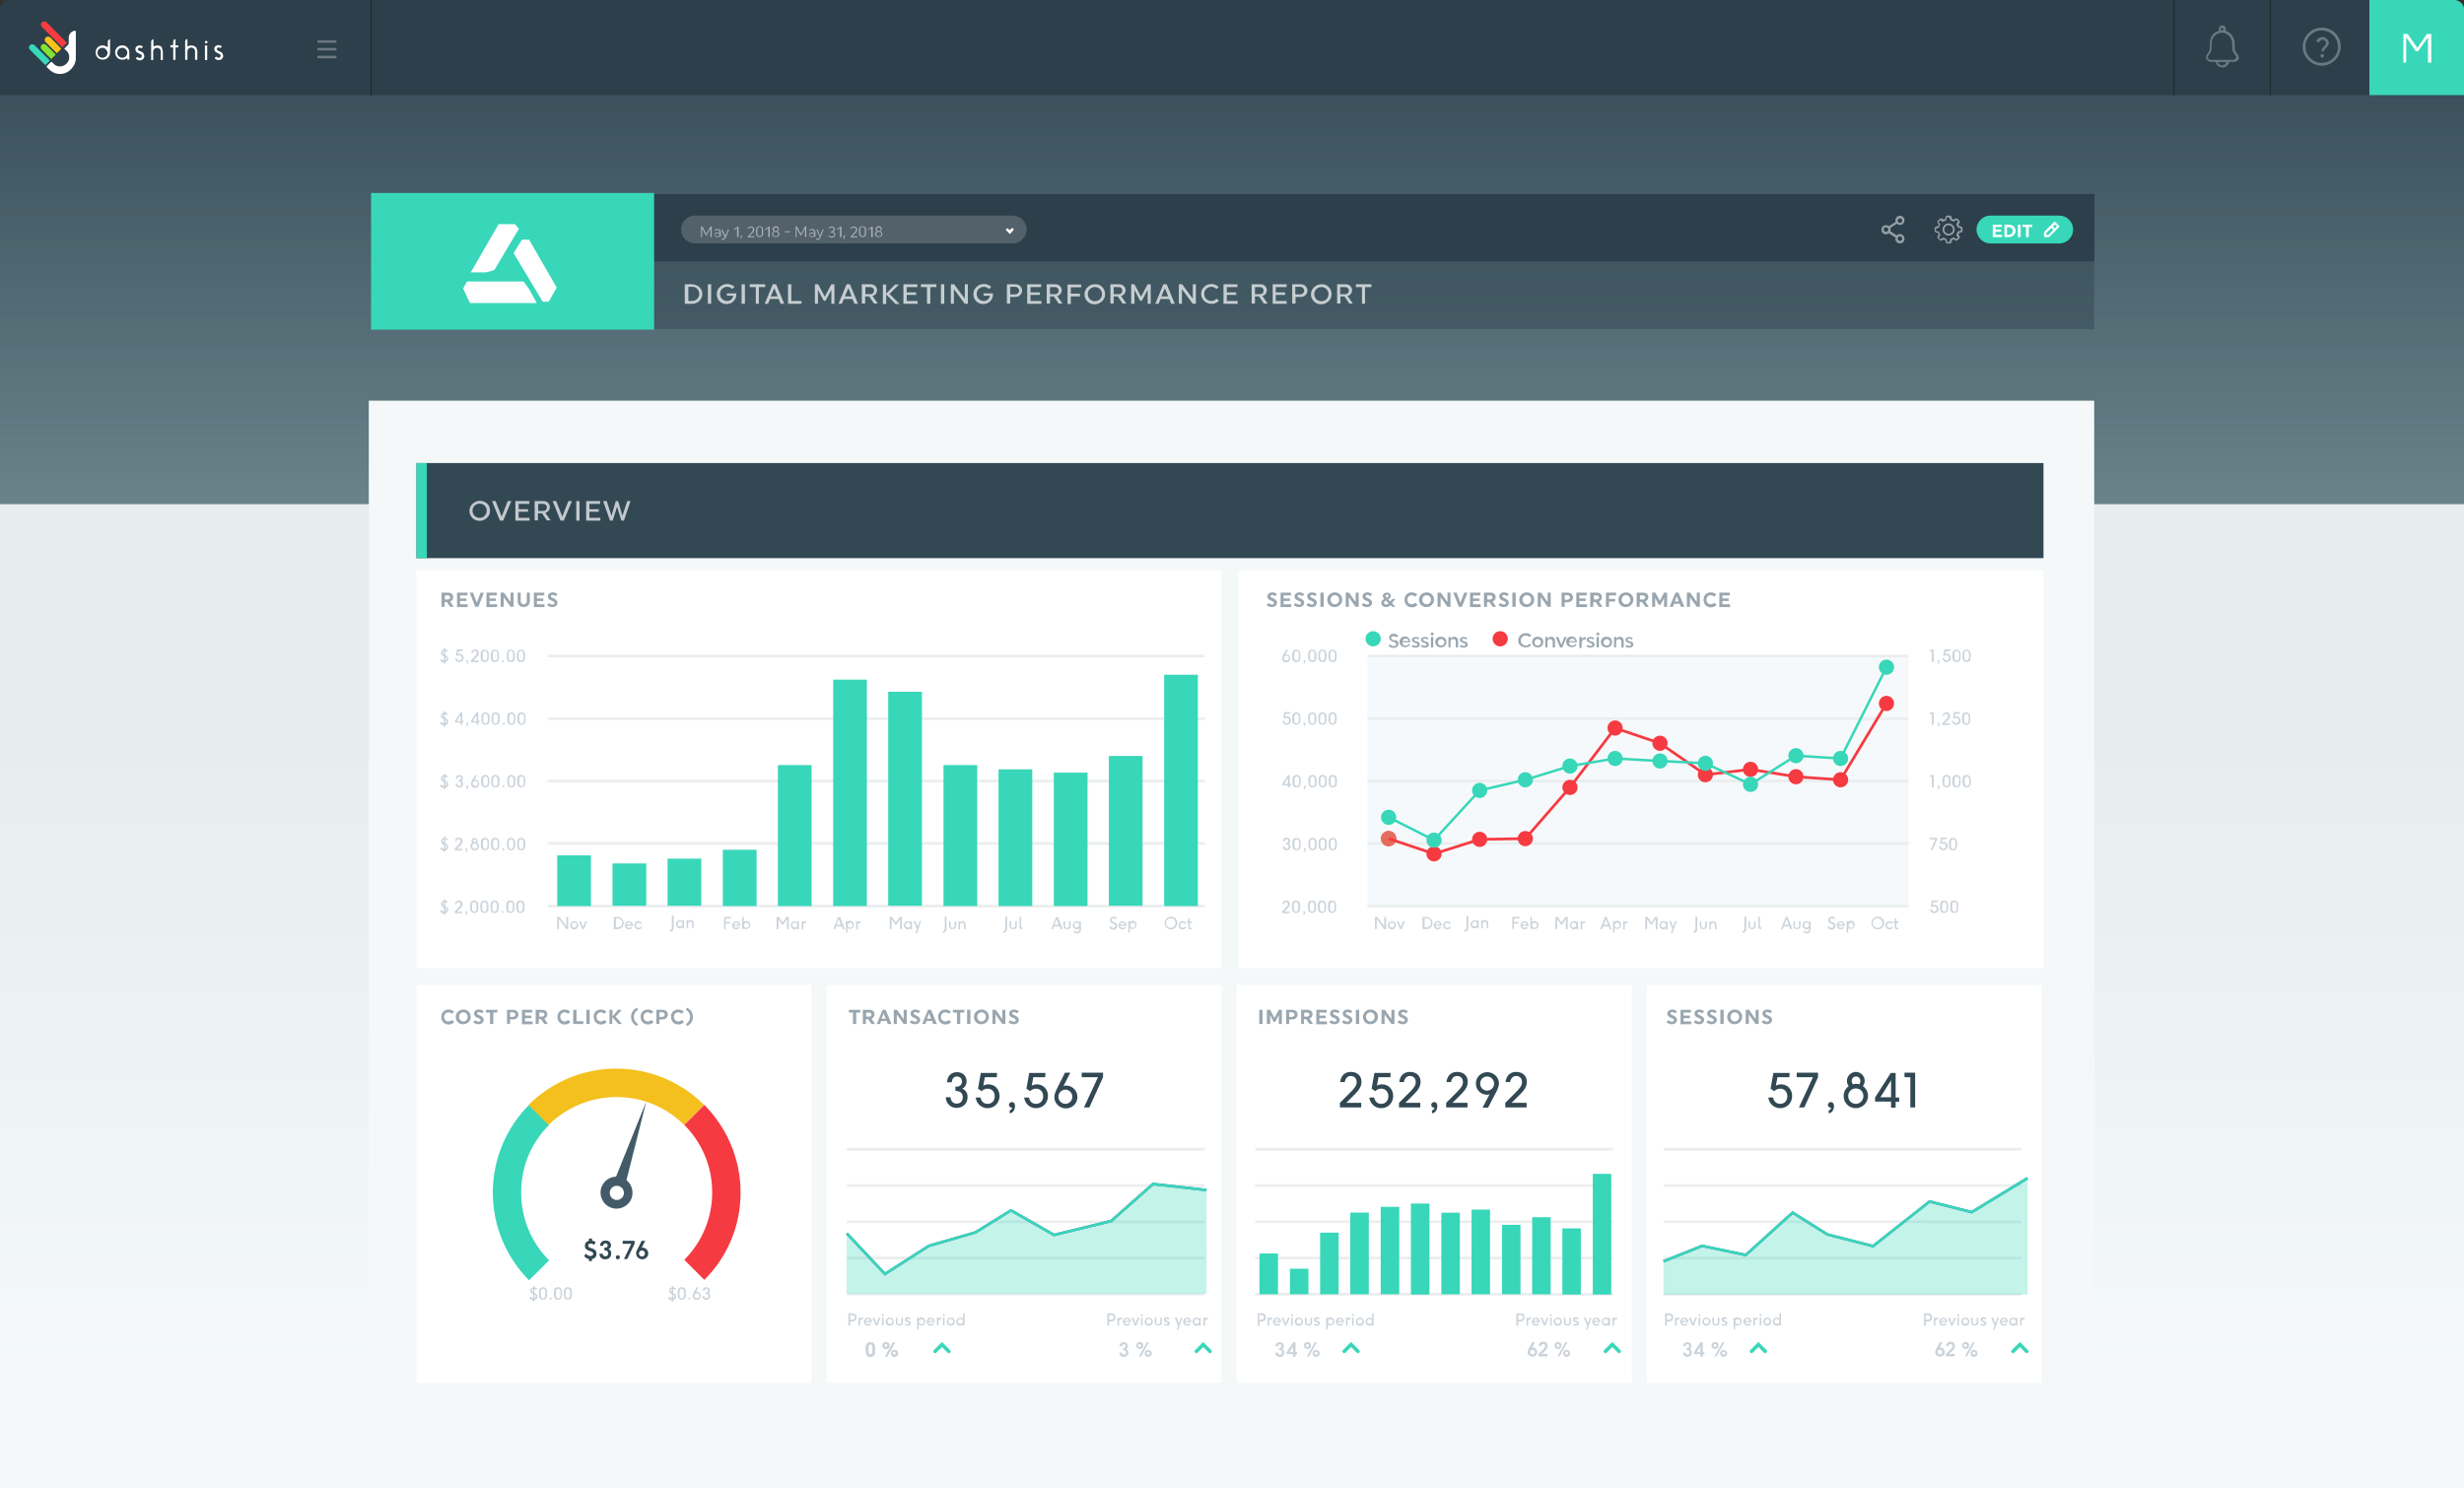 <svg id="Layer_42" xmlns="http://www.w3.org/2000/svg" width="971.5" height="586.8" viewBox="0 0 971.5 586.8"><rect x="0" y="0" width="971.5" height="586.8" fill="#333333" stroke="none"/><style>.st3{fill:#2c3f4a}.st4{fill:#38d7b9}.st10{fill:#fff}.st12{fill:#324853}.st13{fill:none;stroke:#ebeeef;stroke-width:1.087;stroke-miterlimit:10}.st14{opacity:.3}.st15,.st16{fill:none;stroke:#5771b7;stroke-width:1.009;stroke-miterlimit:10}.st16{stroke:#38d7b9;stroke-width:.993}.st18{fill:#cbd3da}.st20{fill:#f63a41}.st26{opacity:.5}.st27{fill:none;stroke:#1e2d30;stroke-width:.5;stroke-miterlimit:10}.st30{opacity:.7}.st31{fill:#9aa6af}</style><linearGradient id="SVGID_1_" gradientUnits="userSpaceOnUse" x1="485.764" y1="541.419" x2="485.764" y2="290.749"><stop offset="0" stop-color="#f4f8f9"/><stop offset="1" stop-color="#e6edef"/></linearGradient><path fill="url(#SVGID_1_)" d="M0 198.7h971.5v388.1H0z"/><path fill="#86a1a8" d="M0 11.3h971.5v187.3H0z"/><linearGradient id="SVGID_2_" gradientUnits="userSpaceOnUse" x1="485.764" y1="298.752" x2="485.764" y2="36.668"><stop offset="0" stop-color="#324853" stop-opacity="0"/><stop offset="1" stop-color="#324853" stop-opacity=".9"/></linearGradient><path fill="url(#SVGID_2_)" d="M0 11.3h971.5v187.3H0z"/><path class="st3" d="M967.5 0H4C1.8 0 0 1.8 0 4v33.5h971.5V4c0-2.2-1.8-4-4-4z"/><path class="st4" d="M934.1 37.5h37.5V4c0-2.2-1.8-4-4-4h-33.4v37.5z"/><path d="M18.3 8.7c-.5-.4-1.3-.4-1.8.1s-.5 1.3 0 1.8l7.9 7.9c.1.1.1.1.2.1s.2 0 .2-.1l1.4-1.4c.1-.1.1-.1.1-.2s0-.2-.1-.2l-7.9-8c.1 0 .1 0 0 0z" fill="#f73b41" id="XMLID_24_"/><path d="M19.9 14.8s-.1 0 0 0c-.5-.5-1.3-.5-1.9 0-.5.5-.5 1.3 0 1.8l4.2 4.2c.1.1.1.1.2.1s.2 0 .2-.1l1.4-1.4c.1-.1.1-.1.1-.2s0-.2-.1-.2l-4.1-4.2z" fill="#fac31b" id="XMLID_23_"/><path id="XMLID_22_" d="M18.2 17.7c-.5-.5-1.3-.5-1.8 0s-.5 1.3 0 1.8l3.6 3.6c.1.1.1.1.2.1s.2 0 .2-.1l1.4-1.4c.1-.1.1-.1.1-.2s0-.2-.1-.2l-3.6-3.6c0 .1 0 .1 0 0z" fill="#80e433"/><path id="XMLID_21_" d="M13.6 17.8c-.5-.5-1.3-.4-1.8 0-.5.5-.5 1.3 0 1.8l5.9 5.9c.1.1.1.1.2.1s.2 0 .2-.1l1.4-1.4c.1-.1.1-.1.1-.2s0-.2-.1-.2l-5.9-5.9z" fill="#38d8ba"/><path id="XMLID_20_" d="M27.1 14.9s0-.1 0 0c0-.1 0-.1 0 0z" fill="#385a6b"/><path id="XMLID_19_" class="st10" d="M29.9 12.4c0-.2-.2-.3-.3-.3-1.4.1-2.4 1.3-2.5 2.6v2.1c0 .3 0 .6-.3.9L25.5 19c-.1.1-.2.3 0 .4l.8.7c.7.7 1 1.5 1 2.5s-.4 1.8-1.1 2.5c-.7.7-1.6 1.1-2.5 1.1-1 0-1.8-.3-2.5-1l-.7-.7c-.2-.2-.4 0-.5 0L18.5 26c-.1.1-.2.4 0 .5l.8.8c.5.5 1 .9 1.6 1.2.6.3 1.2.5 1.8.6.6.1 1.3.1 1.9 0 .6-.1 1.2-.3 1.8-.6.6-.3 1.1-.7 1.6-1.2.6-.6 1-1.3 1.4-2 .3-.8.5-1.5.5-2.3V12.4z"/><g id="XMLID_1_"><path id="XMLID_16_" class="st10" d="M56.6 21.1c-.1-.1-.2-.2-.2-.3l-.1-.1c-.1-.1-.2-.2-.4-.2l-.6-.3c-.2-.1-.3-.2-.5-.2-.1 0-.2-.1-.3-.2-.1-.1-.1-.2-.1-.3v-.1c0-.1 0-.3.2-.4.2-.1.3-.2.5-.2.1 0 .3 0 .4.1l.1.1h.2l.5-.4c.1 0 .1-.1 0-.2s-.2-.2-.4-.3c-.2-.1-.5-.2-.8-.2-.2 0-.5 0-.7.1-.2.1-.4.2-.5.3-.2.1-.3.3-.4.5-.1.2-.1.4-.1.6 0 .2 0 .4.1.6.1.2.2.3.3.5l.1.1c.1.1.2.1.3.2.1.1.3.1.4.2s.3.1.4.2c.1.1.3.1.4.2l.2.1c.1.1.2.2.3.4v.2c0 .2-.1.4-.3.6-.2.1-.4.2-.6.2-.2 0-.4-.1-.5-.2-.1 0-.1-.1-.2-.2 0-.1-.1-.1-.2 0l-.5.4c-.1 0-.1.1 0 .2.1.2.3.3.5.4.3.2.6.3.9.3.2 0 .5 0 .7-.1l.6-.3c.2-.1.3-.3.4-.5.1-.2.2-.4.2-.6 0-.2 0-.4-.1-.5-.1-.4-.1-.6-.2-.7z"/><path id="XMLID_15_" class="st10" d="M87.7 21.1c-.1-.1-.2-.2-.2-.3l-.1-.1c-.1-.1-.2-.2-.4-.2l-.6-.3c-.2-.1-.4-.2-.5-.3-.1 0-.2-.1-.3-.2-.1-.1-.1-.2-.1-.3v-.1c0-.1 0-.3.2-.4.2-.1.3-.2.5-.2.1 0 .3 0 .4.1l.1.1h.2l.5-.4c.1 0 .1-.1 0-.2s-.2-.2-.4-.3c-.2-.1-.5-.2-.8-.2-.2 0-.5 0-.7.1-.2.1-.4.2-.5.3-.2.1-.3.3-.4.5-.1.2-.1.4-.1.6 0 .2 0 .4.1.6.1.2.2.3.3.5l.1.1c.1.1.2.1.3.2.1.1.3.1.4.2.1.1.3.1.4.2.1.1.3.1.4.2l.2.1c.1.1.2.2.3.4v.2c0 .2-.1.4-.3.6-.2.1-.4.2-.6.2-.2 0-.4-.1-.5-.2-.1 0-.1-.1-.2-.2 0-.1-.1-.1-.2 0l-.5.4c-.1 0-.1.1 0 .2.1.2.3.3.5.4.3.2.6.3.9.3.2 0 .5 0 .7-.1l.6-.3c.2-.1.3-.3.4-.5.1-.2.2-.4.2-.6 0-.2 0-.4-.1-.5-.1-.3-.1-.5-.2-.6z"/><path id="XMLID_12_" class="st10" d="M42.4 18.4c0 .1-.1.2-.2.1-.2-.2-.5-.3-.8-.4-.3-.1-.6-.2-.9-.2-.4 0-.8.1-1.1.2-.3.1-.7.4-.9.6-.3.3-.5.6-.6.9-.1.3-.2.7-.2 1.1 0 .4.1.8.2 1.1.1.3.4.7.6.9.3.3.6.5.9.6.7.3 1.6.3 2.3 0 .3-.1.7-.4.9-.6.3-.3.5-.6.6-.9.1-.3.2-.7.2-1.1v-5.1c0-.1-.1-.2-.2-.1-.4.1-.7.5-.7 1v1.9zm0 2.4c0 .3-.1.5-.2.8-.1.2-.2.5-.4.6-.2.2-.4.3-.6.4-.2.1-.5.2-.8.2-.3 0-.5-.1-.8-.2-.2-.1-.5-.2-.6-.4-.2-.2-.3-.4-.4-.6-.1-.2-.2-.5-.2-.8 0-.3.1-.5.2-.8.1-.2.2-.5.4-.6.2-.2.4-.3.6-.4.5-.2 1.1-.2 1.5 0 .2.1.5.2.6.4.2.2.3.4.4.6.3.2.3.5.3.8z"/><path id="XMLID_11_" class="st10" d="M63.4 18.3c-.2-.1-.4-.3-.6-.3-.5-.1-1-.1-1.5 0-.2.1-.5.2-.6.3-.1.1-.2 0-.2-.1v-2.6c0-.1-.1-.2-.2-.1-.4.1-.7.5-.7 1v7.1c0 .1.1.1.1.1h.6c.1 0 .1-.1.1-.1v-3.2c0-.2 0-.4.1-.6.1-.2.2-.4.3-.5.1-.1.3-.3.5-.3.4-.2.9-.2 1.2 0 .2.1.4.2.5.3.1.1.3.3.3.5.1.2.1.4.1.6v3.2c0 .1.1.1.1.1h.6c.1 0 .1-.1.1-.1v-3.2c0-.4-.1-.8-.3-1.2.1-.4-.2-.7-.5-.9z"/><path id="XMLID_10_" class="st10" d="M69.2 15.5c0-.1-.1-.1-.1-.1-.4.1-.8.5-.8 1v1.3c0 .1 0 .1-.1.1h-.9c-.1 0-.1 0-.1.1v.7c0 .1 0 .1.1.1h.9c.1 0 .1 0 .1.1v4.7c0 .1 0 .1.1.1h.7c.1 0 .1 0 .1-.1v-4.7c0-.1 0-.1.1-.1h.9c.1 0 .1 0 .1-.1V18c0-.1 0-.1-.1-.1h-.9c-.1 0-.1 0-.1-.1v-2.3z"/><path id="XMLID_9_" class="st10" d="M80.9 23.7h.7c.1 0 .1 0 .1-.1V18c0-.1 0-.1-.1-.1h-.7c-.1 0-.1 0-.1.1v5.6l.1.1z"/><path id="XMLID_8_" class="st10" d="M76.8 18.3l-.6-.3c-.5-.1-1-.1-1.5 0-.2.1-.5.2-.6.3-.1.1-.2 0-.2-.1v-2.7c0-.1-.1-.1-.2-.1-.4.1-.7.5-.7 1v7.1c0 .1.1.1.1.1h.7c.1 0 .1-.1.1-.1v-3.2c0-.2 0-.4.1-.6.1-.2.2-.4.3-.5.1-.1.3-.3.5-.3.4-.2.9-.2 1.2 0 .2.1.4.2.5.3.1.1.3.3.3.5.1.2.1.4.1.6v3.2c0 .1.1.1.1.1h.7c.1 0 .1-.1.1-.1v-3.2c0-.4-.1-.8-.3-1.2 0-.3-.3-.6-.7-.8z"/><path id="XMLID_7_" class="st10" d="M81.3 17.1c.3 0 .5-.2.5-.5s-.2-.5-.5-.5-.5.2-.5.5c-.1.3.2.5.5.5z"/><path id="XMLID_4_" class="st10" d="M50.2 18.7c-.3-.3-.6-.5-.9-.6-.4-.2-.7-.2-1.1-.2-.4 0-.8.1-1.1.2-.4.2-.7.4-.9.6-.3.3-.5.6-.6.9-.2.4-.2.7-.2 1.1 0 .4.1.8.2 1.1.2.4.4.7.6.9.3.3.6.5.9.6.7.3 1.4.3 2.1.1.3-.1.6-.3.8-.4.1-.1.2 0 .2.1v.3c0 .1.1.1.1.1h.6c.1 0 .1-.1.1-.1v-2.7c0-.4-.1-.8-.2-1.1-.1-.3-.3-.6-.6-.9zm-.2 2.9c-.1.2-.2.5-.4.6-.2.2-.4.3-.6.4-.2.1-.5.2-.8.2-.3 0-.5-.1-.8-.2-.2-.1-.5-.3-.6-.4-.2-.2-.3-.4-.4-.6-.1-.2-.2-.5-.2-.8 0-.3.1-.5.2-.8.1-.2.3-.5.4-.6.2-.2.4-.3.6-.4.5-.2 1.1-.2 1.6 0 .2.1.5.3.6.4s.3.4.4.6c.1.2.2.5.2.8 0 .3-.1.5-.2.8z"/></g><path class="st10" d="M957.3 24.7v-10l-3.9 5.5h-.9l-3.8-5.5v10h-1.1V13.4h1.7l3.8 5.5 3.8-5.5h1.7v11.3h-1.3z"/><linearGradient id="SVGID_3_" gradientUnits="userSpaceOnUse" x1="485.564" y1="250.086" x2="485.564" y2="554.322"><stop offset="0" stop-color="#f4f8f9"/><stop offset="1" stop-color="#f4f8f9"/></linearGradient><path d="M145.4 158h680.3v406.2H145.4V158z" fill="url(#SVGID_3_)"/><path class="st10" d="M164.2 224.9h317.5v156.9H164.2V224.9zm0 163.5H320v156.9H164.2V388.4z"/><path class="st12" d="M164.2 182.6h641.5v37.5H164.2v-37.5z"/><path class="st4" d="M164.2 182.6h4.1v37.5h-4.1v-37.5z"/><path class="st10" d="M488.2 224.9h317.5v156.9H488.2V224.9z"/><path class="st13" d="M215.9 258.7H475m-259.1 24.7H475M215.9 308H475m-259.1 24.6H475m-259.1 24.7H475"/><path class="st10" d="M325.9 388.4h155.8v156.9H325.9V388.4z"/><path class="st13" d="M333.9 453.2H475m-141.1 14.3H475m-141.1 14.3H475m-141.1 14.3H475m-141.1 14.3H475"/><path class="st10" d="M487.5 388.4h155.8v156.9H487.5V388.4zm161.7 0H805v156.9H649.2V388.4z"/><path class="st13" d="M494.9 453.2H636m-141.1 14.3H636m-141.1 14.3H636m-141.1 14.3H636m-141.1 14.3H636M655.9 453.2H797m-141.1 14.3H797m-141.1 14.3H797m-141.1 14.3H797m-141.1 14.3H797"/><g class="st14"><path class="st4" d="M799.4 464.5l-22 13.4-16.6-4.1-22.3 17.5-18-4.5-13.7-8.7-18.5 16.8-17.2-3.6-15.2 6v13.1h143.5v-45.9z"/><path class="st4" d="M799.4 464.5l-22 13.4-16.6-4.1-22.3 17.5-18-4.5-13.7-8.7-18.5 16.8-17.2-3.6-15.2 6v13.1h143.5v-45.9z"/></g><path class="st15" d="M799.4 464.6l-22 13.4-16.6-4.2-22.3 17.6-18-4.6-13.7-8.6-18.5 16.7-17.2-3.6-15.2 6.1"/><path class="st16" d="M799.4 464.6l-22 13.4-16.6-4.2-22.3 17.6-18-4.6-13.7-8.6-18.5 16.7-17.2-3.6-15.2 6.1"/><path d="M247 465.4l7.8-31-11.9 29.6c-2.6.1-4.9 1.7-5.8 4.3-1.1 3.3.7 6.9 4 8s6.9-.7 8-4c.8-2.6-.1-5.3-2.1-6.9z" fill="#435b68"/><ellipse class="st10" cx="243.2" cy="470.4" rx="2.8" ry="2.8"/><path class="st4" d="M219.7 337.3H233v20h-13.3v-20zm21.8 3.2h13.3v16.7h-13.3v-16.7zm21.7-1.9h13.3v18.6h-13.3v-18.6zm21.8-3.5h13.3v22.2H285v-22.2zm21.7-33.4H320v55.6h-13.3v-55.6zm21.8-33.7h13.3v89.3h-13.3V268zm21.7 4.8h13.3v84.4h-13.3v-84.4zm21.8 28.9h13.3v55.6H372v-55.6zm21.7 1.7H407v53.9h-13.3v-53.9zm21.8 1.3h13.3v52.6h-13.3v-52.6zm21.7-6.6h13.3v59.1h-13.3v-59.1zm21.8-32h13.3v91.2H459v-91.2zm37.6 228.2h7.3v16.1h-7.3v-16.1zm12 6h7.3v10.1h-7.3v-10.1zm11.9-14.2h7.3v24.3h-7.3v-24.3zm11.9-7.9h7.3v32.2h-7.3v-32.2zm12-2.3h7.3v34.5h-7.3v-34.5zm11.9-1.3h7.3v35.9h-7.3v-35.9zm12 3.6h7.3v32.2h-7.3v-32.2zm11.9-1.2h7.3v33.4h-7.3V477zm12 6h7.3v27.4h-7.3V483zm11.9-3h7.3v30.4h-7.3V480zm11.9 4.4h7.3v26.1H616v-26.1zm12-21.5h7.3v47.6H628v-47.6z"/><path class="st18" d="M223.3 366.4l-2.9-4v4h-.7v-4.8h.9l2.7 3.7v-3.7h.7v4.8h-.7zm3.1.1c-.9 0-1.6-.7-1.6-1.6s.7-1.6 1.6-1.6 1.6.7 1.6 1.6c.1.8-.7 1.6-1.6 1.6zm0-2.7c-.6 0-1 .5-1 1 0 .6.4 1 1 1s1-.5 1-1-.4-1-1-1zm3.2 2.6l-1.3-3.1h.7l.9 2.3.9-2.3h.7l-1.3 3.1h-.6zM209.2 511.3c.2.3.5.6 1 .7v-1.7c-.6-.2-1.1-.5-1.1-1.3 0-.7.4-1.2 1.1-1.3v-.5h.6v.5c.4 0 .7.2 1 .4l-.4.5c-.2-.2-.4-.3-.7-.3v1.6c.6.2 1.2.5 1.2 1.4 0 .7-.5 1.3-1.2 1.4v.5h-.6v-.5c-.6-.1-1.1-.3-1.4-.8l.5-.6zm1-1.8v-1.3c-.3.1-.5.3-.5.6 0 .4.2.6.5.7zm.5 1v1.4c.3-.1.5-.4.5-.7 0-.4-.2-.6-.5-.7zm5 .2c0 1-.4 1.8-1.6 1.8-1.1 0-1.6-.8-1.6-1.8v-1.4c0-.9.5-1.7 1.6-1.7 1 0 1.6.8 1.6 1.7v1.4zm-.7-1.3c0-.6-.2-1.2-.9-1.2s-.9.6-.9 1.2v1.3c0 .7.2 1.3.9 1.3s.9-.6.9-1.3v-1.3zm1.7 2.7c0-.2.2-.4.4-.4s.4.2.4.4-.2.4-.4.4-.4-.2-.4-.4zm4.9-1.4c0 1-.4 1.8-1.6 1.8-1.1 0-1.6-.8-1.6-1.8v-1.4c0-.9.5-1.7 1.6-1.7 1 0 1.6.8 1.6 1.7v1.4zm-.6-1.3c0-.6-.2-1.2-.9-1.2s-.9.6-.9 1.2v1.3c0 .7.2 1.3.9 1.3s.9-.6.9-1.3v-1.3zm4.5 1.3c0 1-.4 1.8-1.6 1.8-1.1 0-1.6-.8-1.6-1.8v-1.4c0-.9.5-1.7 1.6-1.7 1 0 1.6.8 1.6 1.7v1.4zm-.7-1.3c0-.6-.2-1.2-.9-1.2s-.9.6-.9 1.2v1.3c0 .7.2 1.3.9 1.3s.9-.6.9-1.3v-1.3zM263.9 511.3c.2.3.5.6 1 .7v-1.7c-.6-.2-1.1-.5-1.1-1.3 0-.7.4-1.2 1.1-1.3v-.5h.6v.5c.4 0 .7.2 1 .4l-.4.5c-.2-.2-.4-.3-.7-.3v1.6c.6.2 1.2.5 1.2 1.4 0 .7-.5 1.3-1.2 1.4v.5h-.6v-.5c-.6-.1-1.1-.3-1.4-.8l.5-.6zm.9-1.8v-1.3c-.3.1-.5.3-.5.6.1.4.3.6.5.7zm.6 1v1.4c.3-.1.5-.4.5-.7 0-.4-.2-.6-.5-.7zm5 .2c0 1-.4 1.8-1.6 1.8-1.1 0-1.6-.8-1.6-1.8v-1.4c0-.9.5-1.7 1.6-1.7 1 0 1.6.8 1.6 1.7v1.4zm-.7-1.3c0-.6-.2-1.2-.9-1.2s-.9.6-.9 1.2v1.3c0 .7.2 1.3.9 1.3s.9-.6.9-1.3v-1.3zm1.7 2.7c0-.2.2-.4.4-.4s.4.2.4.4-.2.4-.4.4-.4-.2-.4-.4zm3.3-4.5h.7l-1 1.9c.2-.1.3-.1.4-.1.8 0 1.5.7 1.5 1.6s-.7 1.6-1.6 1.6-1.6-.7-1.6-1.6c0-.3.1-.7.3-1.1l1.3-2.3zm-.9 3.4c0 .5.4 1 1 1 .5 0 1-.4 1-1 0-.5-.4-1-1-1s-1 .4-1 1zm5.5.1c0-.6-.4-.9-1-.9v-.6h.2c.4 0 .7-.3.7-.7 0-.4-.3-.7-.7-.7-.5 0-.7.4-.7.8h-.7c0-.8.5-1.4 1.4-1.4.8 0 1.4.6 1.4 1.3 0 .5-.2.8-.6 1 .5.2.7.7.7 1.2 0 .9-.7 1.5-1.5 1.5-.9 0-1.5-.6-1.5-1.5h.7c0 .5.4.9.8.9.4-.1.8-.3.8-.9zM174 259.8c.2.3.5.6 1 .7v-1.7c-.6-.2-1.1-.5-1.1-1.3 0-.7.4-1.2 1.1-1.3v-.5h.6v.5c.4 0 .7.2 1 .4l-.4.5c-.2-.2-.4-.3-.7-.3v1.6c.6.2 1.2.5 1.2 1.4 0 .7-.5 1.3-1.2 1.4v.5h-.6v-.5c-.6-.1-1.1-.3-1.4-.8l.5-.6zm1-1.8v-1.3c-.3.1-.5.3-.5.6 0 .4.2.6.5.7zm.6 1v1.4c.3-.1.5-.4.5-.7 0-.3-.2-.5-.5-.7zm5.1-2.2l-.2 1.2c.2-.1.5-.2.7-.2.9 0 1.6.7 1.6 1.6 0 1-.7 1.7-1.7 1.7-.9 0-1.5-.6-1.7-1.5h.7c.1.4.4.9 1 .9s1-.5 1-1.1-.4-1-1-1c-.3 0-.6.1-.8.3l-.5-.4.4-2.2h2.3v.6l-1.8.1zm3.2 4.7c.2 0 .4-.2.4-.4h-.1c-.2 0-.4-.2-.4-.4s.2-.4.4-.4c.3 0 .4.2.4.6 0 .5-.3 1-.7 1v-.4zm1.8-.5v-.6l1.4-1.4c.6-.6.9-1 .9-1.5s-.3-.8-.8-.8-.8.3-.8.8h-.6c.1-.9.6-1.4 1.5-1.4.8 0 1.5.5 1.5 1.4 0 .7-.4 1.2-.9 1.7l-1.3 1.3h2.1v.6h-3v-.1zm7-1.7c0 1-.4 1.8-1.6 1.8-1.1 0-1.6-.8-1.6-1.8v-1.4c0-.9.5-1.7 1.6-1.7 1 0 1.6.8 1.6 1.7v1.4zm-.6-1.4c0-.6-.2-1.2-.9-1.2s-.9.6-.9 1.2v1.3c0 .7.2 1.3.9 1.3s.9-.6.9-1.3v-1.3zm4.6 1.4c0 1-.4 1.8-1.6 1.8-1.1 0-1.6-.8-1.6-1.8v-1.4c0-.9.5-1.7 1.6-1.7 1 0 1.6.8 1.6 1.7v1.4zm-.6-1.4c0-.6-.2-1.2-.9-1.2s-.9.6-.9 1.2v1.3c0 .7.2 1.3.9 1.3s.9-.6.9-1.3v-1.3zm1.8 2.8c0-.2.2-.4.4-.4s.4.2.4.4-.2.4-.4.4-.4-.2-.4-.4zm5.1-1.4c0 1-.4 1.8-1.6 1.8-1.1 0-1.6-.8-1.6-1.8v-1.4c0-.9.5-1.7 1.6-1.7 1 0 1.6.8 1.6 1.7v1.4zm-.7-1.4c0-.6-.2-1.2-.9-1.2s-.9.6-.9 1.2v1.3c0 .7.2 1.3.9 1.3s.9-.6.9-1.3v-1.3zm4.7 1.4c0 1-.4 1.8-1.6 1.8-1.1 0-1.6-.8-1.6-1.8v-1.4c0-.9.5-1.7 1.6-1.7 1 0 1.6.8 1.6 1.7v1.4zm-.7-1.4c0-.6-.2-1.2-.9-1.2s-.9.6-.9 1.2v1.3c0 .7.2 1.3.9 1.3s.9-.6.9-1.3v-1.3zM174 284.6c.2.3.5.6 1 .7v-1.7c-.6-.2-1.1-.5-1.1-1.3 0-.7.4-1.2 1.1-1.3v-.5h.6v.5c.4 0 .7.2 1 .4l-.4.5c-.2-.2-.4-.3-.7-.3v1.6c.6.2 1.2.5 1.2 1.4 0 .7-.5 1.3-1.2 1.4v.5h-.6v-.5c-.6-.1-1.1-.3-1.4-.8l.5-.6zm1-1.8v-1.3c-.3.1-.5.3-.5.6 0 .4.2.5.5.7zm.6 1v1.4c.3-.1.5-.4.5-.7 0-.4-.2-.6-.5-.7zm6 2v-.9h-2.2v-.6l2.2-3.4h.7v3.4h.5v.6h-.5v.8l-.7.1zm0-3.8l-1.5 2.4h1.5V282zm2.3 4.2c.2 0 .4-.2.4-.4h-.1c-.2 0-.4-.2-.4-.4s.2-.4.4-.4c.3 0 .4.2.4.6 0 .5-.3 1-.7 1v-.4zm4-.4v-.9h-2.2v-.6l2.2-3.4h.7v3.4h.5v.6h-.5v.8l-.7.1zm0-3.8l-1.5 2.4h1.5V282zm5.1 2c0 1-.4 1.8-1.6 1.8-1.1 0-1.6-.8-1.6-1.8v-1.4c0-.9.5-1.7 1.6-1.7 1 0 1.6.8 1.6 1.7v1.4zm-.7-1.3c0-.6-.2-1.2-.9-1.2s-.9.6-.9 1.2v1.3c0 .7.2 1.3.9 1.3s.9-.6.9-1.3v-1.3zm4.7 1.3c0 1-.4 1.8-1.6 1.8-1.1 0-1.6-.8-1.6-1.8v-1.4c0-.9.5-1.7 1.6-1.7 1 0 1.6.8 1.6 1.7v1.4zm-.7-1.3c0-.6-.2-1.2-.9-1.2s-.9.6-.9 1.2v1.3c0 .7.2 1.3.9 1.3s.9-.6.9-1.3v-1.3zm1.9 2.7c0-.2.2-.4.4-.4s.4.2.4.4-.2.4-.4.4-.4-.2-.4-.4zm5-1.4c0 1-.4 1.8-1.6 1.8-1.1 0-1.6-.8-1.6-1.8v-1.4c0-.9.5-1.7 1.6-1.7 1 0 1.6.8 1.6 1.7v1.4zm-.6-1.3c0-.6-.2-1.2-.9-1.2s-.9.6-.9 1.2v1.3c0 .7.2 1.3.9 1.3s.9-.6.9-1.3v-1.3zm4.6 1.3c0 1-.4 1.8-1.6 1.8-1.1 0-1.6-.8-1.6-1.8v-1.4c0-.9.5-1.7 1.6-1.7 1 0 1.6.8 1.6 1.7v1.4zm-.6-1.3c0-.6-.2-1.2-.9-1.2s-.9.6-.9 1.2v1.3c0 .7.2 1.3.9 1.3s.9-.6.9-1.3v-1.3zM174 309.3c.2.3.5.6 1 .7v-1.7c-.6-.2-1.1-.5-1.1-1.3 0-.7.4-1.2 1.1-1.3v-.5h.6v.5c.4 0 .7.2 1 .4l-.4.5c-.2-.2-.4-.3-.7-.3v1.6c.6.2 1.2.5 1.2 1.4 0 .7-.5 1.3-1.2 1.4v.5h-.6v-.5c-.6-.1-1.1-.3-1.4-.8l.5-.6zm1-1.8v-1.3c-.3.1-.5.3-.5.6 0 .4.2.6.5.7zm.6 1v1.4c.3-.1.5-.4.5-.7 0-.3-.2-.5-.5-.7zm6.3.6c0-.6-.4-.9-1-.9v-.6h.2c.4 0 .7-.3.7-.7s-.3-.7-.7-.7c-.5 0-.7.4-.7.8h-.7c0-.8.5-1.4 1.4-1.4.8 0 1.4.6 1.4 1.3 0 .5-.2.8-.6 1 .5.2.7.7.7 1.2 0 .9-.7 1.5-1.5 1.5-.9 0-1.5-.6-1.5-1.5h.7c0 .5.4.9.8.9s.8-.3.8-.9zm2 1.9c.2 0 .4-.2.4-.4h-.1c-.2 0-.4-.2-.4-.4s.2-.4.4-.4c.3 0 .4.2.4.6 0 .5-.3 1-.7 1v-.4zm3.4-5.3h.7l-1 1.9c.2-.1.3-.1.4-.1.8 0 1.5.7 1.5 1.6 0 .9-.7 1.6-1.6 1.6s-1.6-.7-1.6-1.6c0-.3.1-.7.3-1.1l1.3-2.3zm-.9 3.3c0 .5.4 1 1 1 .5 0 1-.4 1-1 0-.5-.4-1-1-1s-1 .5-1 1zm6.5-.3c0 1-.4 1.8-1.6 1.8-1.1 0-1.6-.8-1.6-1.8v-1.4c0-.9.5-1.7 1.6-1.7 1 0 1.6.8 1.6 1.7v1.4zm-.6-1.3c0-.6-.2-1.2-.9-1.2s-.9.6-.9 1.2v1.3c0 .7.2 1.3.9 1.3s.9-.6.9-1.3v-1.3zm4.6 1.3c0 1-.4 1.8-1.6 1.8-1.1 0-1.6-.8-1.6-1.8v-1.4c0-.9.5-1.7 1.6-1.7 1 0 1.6.8 1.6 1.7v1.4zm-.7-1.3c0-.6-.2-1.2-.9-1.2s-.9.6-.9 1.2v1.3c0 .7.2 1.3.9 1.3s.9-.6.9-1.3v-1.3zm1.9 2.7c0-.2.2-.4.4-.4s.4.2.4.4-.2.4-.4.4-.4-.1-.4-.4zm5.1-1.4c0 1-.4 1.8-1.6 1.8-1.1 0-1.6-.8-1.6-1.8v-1.4c0-.9.5-1.7 1.6-1.7 1 0 1.6.8 1.6 1.7v1.4zm-.7-1.3c0-.6-.2-1.2-.9-1.2s-.9.6-.9 1.2v1.3c0 .7.2 1.3.9 1.3s.9-.6.9-1.3v-1.3zm4.6 1.3c0 1-.4 1.8-1.6 1.8-1.1 0-1.6-.8-1.6-1.8v-1.4c0-.9.5-1.7 1.6-1.7 1 0 1.6.8 1.6 1.7v1.4zm-.6-1.3c0-.6-.2-1.2-.9-1.2s-.9.6-.9 1.2v1.3c0 .7.2 1.3.9 1.3s.9-.6.9-1.3v-1.3zM174 334.1c.2.3.5.6 1 .7v-1.7c-.6-.2-1.1-.5-1.1-1.3 0-.7.4-1.2 1.1-1.3v-.6h.6v.5c.4 0 .7.2 1 .4l-.4.5c-.2-.2-.4-.3-.7-.3v1.6c.6.2 1.2.5 1.2 1.4 0 .7-.5 1.3-1.2 1.4v.5h-.6v-.5c-.6-.1-1.1-.3-1.4-.8l.5-.5zm1-1.8V331c-.3.1-.5.3-.5.6s.2.5.5.7zm.6 1v1.4c.3-.1.5-.4.5-.7 0-.4-.2-.6-.5-.7zm3.7 1.9v-.6l1.4-1.4c.6-.6.9-1 .9-1.5s-.3-.8-.8-.8-.8.3-.8.8h-.6c.1-.9.6-1.4 1.5-1.4.8 0 1.5.5 1.5 1.4 0 .7-.4 1.2-.9 1.7l-1.3 1.3h2.1v.6h-3v-.1zm4.3.5c.2 0 .4-.2.4-.4h-.1c-.2 0-.4-.2-.4-.4s.2-.4.4-.4c.3 0 .4.2.4.6 0 .5-.3 1-.7 1v-.4zm5.3-2c0 .9-.8 1.7-1.7 1.7s-1.7-.8-1.7-1.7c0-.6.3-1.1.7-1.4-.2-.2-.3-.5-.3-.7 0-.7.6-1.2 1.2-1.2s1.2.5 1.2 1.2c0 .3-.1.5-.3.7.6.3.9.8.9 1.4zm-1.7-1.1c-.6 0-1 .5-1 1.1s.5 1.1 1 1.1 1.1-.5 1.1-1.1c-.1-.6-.5-1.1-1.1-1.1zm.6-1c0-.4-.2-.6-.6-.6s-.6.3-.6.6c0 .2.1.3.2.5.1 0 .3-.1.4-.1.2 0 .3 0 .4.1.1-.2.2-.3.2-.5zm5 1.9c0 1-.4 1.8-1.6 1.8-1.1 0-1.6-.8-1.6-1.8v-1.4c0-.9.5-1.7 1.6-1.7 1 0 1.6.8 1.6 1.7v1.4zm-.6-1.3c0-.6-.2-1.2-.9-1.2s-.9.6-.9 1.2v1.3c0 .7.2 1.3.9 1.3s.9-.6.9-1.3v-1.3zm4.6 1.3c0 1-.4 1.8-1.6 1.8-1.1 0-1.6-.8-1.6-1.8v-1.4c0-.9.5-1.7 1.6-1.7 1 0 1.6.8 1.6 1.7v1.4zm-.6-1.3c0-.6-.2-1.2-.9-1.2s-.9.6-.9 1.2v1.3c0 .7.2 1.3.9 1.3s.9-.6.9-1.3v-1.3zm1.8 2.7c0-.2.2-.4.4-.4s.4.2.4.4-.2.4-.4.4-.4-.2-.4-.4zm5.1-1.4c0 1-.4 1.8-1.6 1.8-1.1 0-1.6-.8-1.6-1.8v-1.4c0-.9.5-1.7 1.6-1.7 1 0 1.6.8 1.6 1.7v1.4zm-.7-1.3c0-.6-.2-1.2-.9-1.2s-.9.6-.9 1.2v1.3c0 .7.2 1.3.9 1.3s.9-.6.9-1.3v-1.3zm4.7 1.3c0 1-.4 1.8-1.6 1.8-1.1 0-1.6-.8-1.6-1.8v-1.4c0-.9.5-1.7 1.6-1.7 1 0 1.6.8 1.6 1.7v1.4zm-.7-1.3c0-.6-.2-1.2-.9-1.2s-.9.6-.9 1.2v1.3c0 .7.2 1.3.9 1.3s.9-.6.9-1.3v-1.3zM174 358.8c.2.3.5.6 1 .7v-1.7c-.6-.2-1.1-.5-1.1-1.3 0-.7.4-1.2 1.1-1.3v-.5h.6v.5c.4 0 .7.2 1 .4l-.4.5c-.2-.2-.4-.3-.7-.3v1.6c.6.2 1.2.5 1.2 1.4 0 .7-.5 1.3-1.2 1.4v.5h-.6v-.5c-.6-.1-1.1-.3-1.4-.8l.5-.6zm1-1.8v-1.3c-.3.1-.5.3-.5.6 0 .4.2.6.5.7zm.6 1v1.4c.3-.1.5-.4.5-.7 0-.4-.2-.5-.5-.7zm3.7 2v-.6l1.4-1.4c.6-.6.9-1 .9-1.5s-.3-.8-.8-.8-.8.3-.8.8h-.6c.1-.9.6-1.4 1.5-1.4.8 0 1.5.5 1.5 1.4 0 .7-.4 1.2-.9 1.7l-1.3 1.3h2.1v.6h-3v-.1zm4.3.5c.2 0 .4-.2.4-.4h-.1c-.2 0-.4-.2-.4-.4s.2-.4.4-.4c.3 0 .4.2.4.6 0 .5-.3 1-.7 1v-.4zm5-2.3c0 1-.4 1.8-1.6 1.8-1.1 0-1.6-.8-1.6-1.8v-1.4c0-.9.5-1.7 1.6-1.7 1 0 1.6.8 1.6 1.7v1.4zm-.7-1.3c0-.6-.2-1.2-.9-1.2s-.9.6-.9 1.2v1.3c0 .7.2 1.3.9 1.3s.9-.6.9-1.3v-1.3zm4.7 1.3c0 1-.4 1.8-1.6 1.8-1.1 0-1.6-.8-1.6-1.8v-1.4c0-.9.5-1.7 1.6-1.7 1 0 1.6.8 1.6 1.7v1.4zm-.7-1.3c0-.6-.2-1.2-.9-1.2s-.9.6-.9 1.2v1.3c0 .7.2 1.3.9 1.3s.9-.6.9-1.3v-1.3zm4.7 1.3c0 1-.4 1.8-1.6 1.8-1.1 0-1.6-.8-1.6-1.8v-1.4c0-.9.5-1.7 1.6-1.7 1 0 1.6.8 1.6 1.7v1.4zm-.7-1.3c0-.6-.2-1.2-.9-1.2s-.9.6-.9 1.2v1.3c0 .7.2 1.3.9 1.3s.9-.6.9-1.3v-1.3zm1.8 2.7c0-.2.2-.4.4-.4s.4.2.4.4-.2.4-.4.4-.4-.2-.4-.4zm5.1-1.4c0 1-.4 1.8-1.6 1.8-1.1 0-1.6-.8-1.6-1.8v-1.4c0-.9.5-1.7 1.6-1.7 1 0 1.6.8 1.6 1.7v1.4zm-.6-1.3c0-.6-.2-1.2-.9-1.2s-.9.6-.9 1.2v1.3c0 .7.2 1.3.9 1.3s.9-.6.9-1.3v-1.3zm4.6 1.3c0 1-.4 1.8-1.6 1.8-1.1 0-1.6-.8-1.6-1.8v-1.4c0-.9.5-1.7 1.6-1.7 1 0 1.6.8 1.6 1.7v1.4zm-.7-1.3c0-.6-.2-1.2-.9-1.2s-.9.6-.9 1.2v1.3c0 .7.2 1.3.9 1.3s.9-.6.9-1.3v-1.3z"/><path class="st12" d="M528.3 436.7v-1.8l4-4c1.8-1.8 2.6-2.8 2.6-4.2 0-1.4-.9-2.4-2.3-2.4-1.3 0-2.1.9-2.4 2.4h-1.8c.3-2.5 1.8-4 4.2-4s4.2 1.4 4.2 3.9c0 1.8-1 3.3-2.4 4.7l-3.6 3.6h5.9v1.8h-8.4zm15.2-11.9l-.6 3.3c.6-.3 1.3-.5 2-.5 2.6 0 4.4 2 4.4 4.6 0 2.7-2 4.8-4.7 4.8-2.5 0-4.4-1.8-4.7-4.2h1.9c.2 1.2 1 2.5 2.8 2.5 1.7 0 2.8-1.3 2.8-3s-1.1-3-2.8-3c-.8 0-1.7.3-2.4 1l-1.4-1 1.1-6.2h6.4l-.1 1.7h-4.7zm8.1 11.9v-1.8l4-4c1.8-1.8 2.6-2.8 2.6-4.2 0-1.4-.9-2.4-2.3-2.4-1.3 0-2.1.9-2.4 2.4h-1.8c.3-2.5 1.8-4 4.2-4s4.2 1.4 4.2 3.9c0 1.8-1 3.3-2.4 4.7l-3.6 3.6h5.9v1.8h-8.4zm12.9 1.3c.4-.1 1-.6 1.1-1.2h-.2c-.6 0-1.1-.5-1.1-1.1s.5-1.1 1.2-1.1c.8 0 1.2.7 1.2 1.6 0 1.3-.8 2.8-2.1 2.8v-1h-.1zm5.7-1.3v-1.8l4-4c1.8-1.8 2.6-2.8 2.6-4.2 0-1.4-.9-2.4-2.3-2.4-1.3 0-2.1.9-2.4 2.4h-1.8c.3-2.5 1.8-4 4.2-4s4.2 1.4 4.2 3.9c0 1.8-1 3.3-2.4 4.7l-3.6 3.6h5.9v1.8h-8.4zm14.4 0l2.7-5.2c-.4.2-.8.2-1.1.2-2.4 0-4.3-2-4.3-4.4 0-2.5 2-4.5 4.5-4.5s4.6 2 4.6 4.4c0 .9-.3 1.8-.9 3.1l-3.4 6.5h-2.1v-.1zm1.7-12.2c-1.5 0-2.7 1.3-2.7 2.8s1.2 2.8 2.7 2.8c1.6 0 2.8-1.3 2.8-2.8s-1.2-2.8-2.8-2.8zm7.2 12.2v-1.8l4-4c1.8-1.8 2.6-2.8 2.6-4.2 0-1.4-.9-2.4-2.3-2.4-1.3 0-2.1.9-2.4 2.4h-1.8c.3-2.5 1.8-4 4.2-4s4.2 1.4 4.2 3.9c0 1.8-1 3.3-2.4 4.7l-3.6 3.6h5.9v1.8h-8.4zM700.8 424.8l-.6 3.3c.6-.3 1.3-.5 2-.5 2.6 0 4.4 2 4.4 4.6 0 2.7-2 4.8-4.7 4.8-2.5 0-4.4-1.8-4.7-4.2h1.9c.2 1.2 1 2.5 2.8 2.5 1.7 0 2.8-1.3 2.8-3s-1.1-3-2.8-3c-.8 0-1.7.3-2.4 1l-1.4-1 1.1-6.2h6.4l-.1 1.7h-4.7zm8.5 11.9l5.5-11.9h-6.4V423h8.4v1.8l-5.4 11.9h-2.1zm11.6 1.3c.4-.1 1-.6 1.1-1.2h-.2c-.6 0-1.1-.5-1.1-1.1s.5-1.1 1.2-1.1c.8 0 1.2.7 1.2 1.6 0 1.3-.8 2.8-2.1 2.8v-1h-.1zm15.6-5.8c0 2.6-2.1 4.8-4.8 4.8s-4.8-2.1-4.8-4.8c0-1.6.8-3 2-3.9-.5-.6-.7-1.3-.7-2.1 0-1.9 1.6-3.5 3.5-3.5 2 0 3.5 1.6 3.5 3.5 0 .8-.3 1.5-.7 2.1 1.3.9 2 2.3 2 3.9zm-4.8-3c-1.7 0-3 1.4-3 3 0 1.7 1.3 3.1 3 3.1s3-1.4 3-3.1-1.3-3-3-3zm1.8-2.9c0-1-.7-1.8-1.7-1.8s-1.7.8-1.7 1.8c0 .5.2 1 .5 1.3.4-.1.8-.2 1.2-.2s.9.1 1.3.2c.2-.3.4-.8.4-1.3zm12.1 10.4v-2.3h-6.3v-1.6l6.2-9.7h1.9v9.7h1.4v1.7h-1.4v2.3h-1.8v-.1zm0-10.7l-4.2 6.7h4.2V426zm7.6 10.7v-11.9h-2.3V423h4.2v13.7h-1.9zM379.6 432.7c0-1.7-1.1-2.5-2.9-2.5v-1.7h.6c1.2 0 2-.9 2-2s-.8-2-2-2c-1.4 0-2 1.1-2 2.3h-1.9c.1-2.2 1.4-4 3.9-4 2.4 0 3.8 1.6 3.8 3.6 0 1.3-.6 2.4-1.7 2.9 1.5.7 2.1 1.9 2.1 3.3 0 2.6-1.9 4.3-4.3 4.3-2.5 0-4.2-1.8-4.3-4.2h1.9c.1 1.6 1 2.5 2.4 2.5 1.2 0 2.4-.7 2.4-2.5zm8.7-7.9l-.6 3.3c.6-.3 1.3-.5 2-.5 2.6 0 4.4 2 4.4 4.6 0 2.7-2 4.8-4.7 4.8-2.5 0-4.4-1.8-4.7-4.2h1.9c.2 1.2 1 2.5 2.8 2.5 1.7 0 2.8-1.3 2.8-3s-1.1-3-2.8-3c-.8 0-1.7.3-2.4 1l-1.4-1 1.1-6.2h6.4l-.1 1.7h-4.7zM398 438c.4-.1 1-.6 1.1-1.2h-.2c-.6 0-1.1-.5-1.1-1.1s.5-1.1 1.2-1.1c.8 0 1.2.7 1.2 1.6 0 1.3-.8 2.8-2.1 2.8v-1h-.1zm9.4-13.2l-.6 3.3c.6-.3 1.3-.5 2-.5 2.6 0 4.4 2 4.4 4.6 0 2.7-2 4.8-4.7 4.8-2.5 0-4.4-1.8-4.7-4.2h1.9c.2 1.2 1 2.5 2.8 2.5 1.7 0 2.8-1.3 2.8-3s-1.1-3-2.8-3c-.8 0-1.7.3-2.4 1l-1.4-1 1.1-6.2h6.4l-.1 1.7h-4.7zm12.5-1.8h2.1l-2.7 5.3c.4-.2.8-.2 1.2-.2 2.3 0 4.3 2 4.3 4.5s-2 4.5-4.5 4.5-4.6-2-4.6-4.4c0-.9.3-1.8.9-3.1l3.3-6.6zm-2.6 9.5c0 1.5 1.2 2.8 2.8 2.8 1.5 0 2.7-1.3 2.7-2.8s-1.2-2.8-2.7-2.8-2.8 1.2-2.8 2.8zm10.1 4.2l5.5-11.9h-6.4V423h8.4v1.8l-5.4 11.9h-2.1zM232.2 497.3v-.8c-.7-.1-1.3-.4-1.9-1.3l.8-.8c.4.5.9.9 1.7.9.8 0 1.1-.5 1.1-.9 0-1.4-3.3-.7-3.3-3.1 0-1 .6-1.8 1.6-2v-.9h1.2v.8c.5.1 1 .3 1.5.7l-.7 1c-.4-.4-.9-.5-1.3-.5-.6 0-1 .3-1 .8 0 1.4 3.3.6 3.3 3.2 0 1.1-.6 1.9-1.8 2.1v.8h-1.2zm6.1-4.1V492h.4c.6 0 .9-.4.9-.9 0-.4-.3-.8-.9-.8s-.9.5-.9 1h-1.2c0-1.2.7-2.1 2.2-2.1 1.4 0 2.1.9 2.1 1.9 0 .7-.3 1.2-1 1.5.8.3 1.1.9 1.1 1.7 0 1.4-1 2.3-2.4 2.3-1.5 0-2.2-1-2.3-2.2h1.3c.1.7.5 1 1.1 1 .8 0 1.1-.5 1.1-1.1s-.4-1.2-1.1-1.2h-.4v.1zm4.5 2.6c0-.4.3-.8.8-.8s.8.3.8.8c0 .4-.3.8-.8.8s-.8-.3-.8-.8zm3.2.7l2.9-6h-3.4v-1.2h4.7v1.2l-2.9 6H246zm7-7.2h1.4L253 492h.4c1.2 0 2.2 1.1 2.2 2.3 0 1.3-1.1 2.3-2.4 2.3s-2.4-1.1-2.4-2.3c0-.6.2-1.1.5-1.6l1.7-3.4zm-1.1 5c0 .6.5 1.2 1.2 1.2s1.2-.6 1.2-1.2-.5-1.2-1.2-1.2c-.6 0-1.2.5-1.2 1.2z"/><path class="st18" d="M242 366.4v-4.8h1.3c1.5 0 2.6.9 2.6 2.4s-1.1 2.4-2.6 2.4H242zm1.3-.7c1.1 0 2-.5 2-1.8s-.9-1.8-2-1.8h-.5v3.6h.5zm3.7-.6c.1.5.5.8 1 .8.3 0 .7-.2.9-.4l.4.3c-.3.4-.8.7-1.3.7-.9 0-1.6-.7-1.6-1.6s.7-1.6 1.6-1.6 1.6.8 1.6 1.6v.2H247zm1.9-.5c-.1-.4-.5-.8-.9-.8-.5 0-.8.3-1 .8h1.9zm4.2 1.1c-.3.5-.8.8-1.4.8-.9 0-1.6-.7-1.6-1.6s.7-1.6 1.6-1.6c.6 0 1.1.3 1.4.8l-.5.3c-.2-.3-.5-.5-.9-.5-.6 0-1 .5-1 1 0 .6.4 1 1 1 .4 0 .7-.2.9-.5l.5.3zM264.1 367.4v-.6c.7 0 .8-.5.8-1.2v-4.5h.7v4.4c0 .5 0 .8-.2 1.2-.2.5-.6.7-1.3.7zm5-1.4v-.4c-.3.3-.6.5-1 .5-.9 0-1.6-.7-1.6-1.6s.7-1.6 1.6-1.6c.4 0 .8.2 1 .5v-.5h.6v3.1h-.6zm-1-2.6c-.6 0-1 .5-1 1 0 .6.4 1 1 1s1-.5 1-1-.4-1-1-1zm4.8 2.6v-1.6c0-.6-.2-.9-.8-.9-.5 0-.8.3-.8 1v1.6h-.6v-3.2h.6v.3c.2-.2.5-.4.9-.4.7 0 1.3.4 1.3 1.4v1.8h-.6zM285.5 366.4v-4.8h2.8v.6h-2.2v1.4h1.8v.6h-1.8v2.2h-.6zm3.8-1.3c.1.5.5.8 1 .8.3 0 .7-.2.9-.4l.4.3c-.3.4-.8.7-1.3.7-.9 0-1.6-.7-1.6-1.6s.7-1.6 1.6-1.6 1.6.8 1.6 1.6v.2h-2.6zm1.9-.5c-.1-.4-.5-.8-.9-.8-.5 0-.8.3-1 .8h1.9zm1.4 1.8v-4.8h.6v2.1c.3-.3.6-.5 1-.5.9 0 1.6.7 1.6 1.6s-.7 1.6-1.6 1.6c-.4 0-.8-.1-1-.5v.4l-.6.1zm1.7-.5c.6 0 1-.5 1-1 0-.6-.4-1-1-1s-1 .5-1 1 .4 1 1 1zM310.3 366.4v-4l-1.4 2.1h-.6l-1.4-2.1v4h-.7v-4.8h.9l1.5 2.2 1.5-2.2h.9v4.8h-.7zm4.1 0v-.4c-.3.3-.6.5-1 .5-.9 0-1.6-.7-1.6-1.6s.7-1.6 1.6-1.6c.4 0 .8.2 1 .5v-.4h.6v3.1h-.6v-.1zm-1-2.6c-.6 0-1 .5-1 1 0 .6.4 1 1 1s1-.5 1-1-.4-1-1-1zm2.7 2.6v-3.1h.6v.4c.3-.4.6-.4 1.2-.4v.6c-1 0-1.2.4-1.2 1v1.6h-.6v-.1zM332.3 366.4l-.4-1.1h-2.2l-.4 1.1h-.7l1.9-4.8h.7l1.9 4.8h-.8zm-1.6-4l-.9 2.3h1.7l-.8-2.3zm2.8 5.6v-4.8h.6v.4c.3-.3.6-.5 1-.5.9 0 1.6.7 1.6 1.6s-.7 1.6-1.6 1.6c-.4 0-.8-.1-1-.5v2h-.6v.2zm1.7-2.1c.6 0 1-.5 1-1 0-.6-.4-1-1-1s-1 .5-1 1 .4 1 1 1zm2.4.5v-3.1h.6v.4c.3-.4.6-.4 1.2-.4v.6c-1 0-1.2.4-1.2 1v1.6h-.6v-.1zM354.9 366.4v-4l-1.4 2.1h-.6l-1.4-2.1v4h-.7v-4.8h.9l1.5 2.2 1.5-2.2h.9v4.8h-.7zm4.1 0v-.4c-.3.3-.6.5-1 .5-.9 0-1.6-.7-1.6-1.6s.7-1.6 1.6-1.6c.4 0 .8.2 1 .5v-.4h.6v3.1h-.6v-.1zm-1-2.6c-.6 0-1 .5-1 1 0 .6.4 1 1 1s1-.5 1-1-.4-1-1-1zm2.9 4.2l.6-1.6-1.3-3.2h.7l.9 2.3.8-2.3h.6l-1.7 4.8h-.6zM371.7 367.8v-.6c.7 0 .8-.5.8-1.2v-4.5h.7v4.4c0 .5 0 .8-.2 1.2-.3.5-.7.7-1.3.7zm4.7-4.5h.6v1.8c0 1-.5 1.3-1.4 1.3s-1.4-.4-1.4-1.3v-1.8h.6v1.7c0 .6.1.9.8.9.6 0 .8-.4.8-.9v-1.7zm3.7 3.1v-1.6c0-.6-.2-.9-.8-.9-.5 0-.8.3-.8 1v1.6h-.6v-3.1h.6v.3c.2-.2.5-.4.9-.4.7 0 1.3.4 1.3 1.4v1.8l-.6-.1zM395.6 367.8v-.6c.7 0 .8-.5.8-1.2v-4.5h.7v4.4c0 .5 0 .8-.2 1.2-.2.5-.7.7-1.3.7zm4.7-4.5h.6v1.8c0 1-.5 1.3-1.4 1.3s-1.4-.4-1.4-1.3v-1.8h.6v1.7c0 .6.1.9.8.9.6 0 .8-.4.8-.9v-1.7zm2.8 3.1h-.3c-.5 0-.8-.3-.8-.9v-4h.6v3.8c0 .3.1.5.4.5h.2v.6h-.1zM418.2 366.4l-.4-1.1h-2.2l-.4 1.1h-.7l1.9-4.8h.7l1.9 4.8h-.8zm-1.6-4l-.9 2.3h1.7l-.8-2.3zm4.9.9h.6v1.8c0 1-.5 1.3-1.4 1.3s-1.4-.4-1.4-1.3v-1.8h.6v1.7c0 .6.1.9.8.9.6 0 .8-.4.8-.9v-1.7zm4.1 2.7c-.3.3-.6.5-1 .5-.9 0-1.6-.7-1.6-1.6s.7-1.6 1.6-1.6c.4 0 .8.2 1 .5v-.4h.6v2.8c0 1.6-.9 1.9-1.6 1.9-.6 0-1.1-.3-1.4-.8l.6-.2c.2.3.4.4.8.4.5 0 1-.3 1-1.2v-.3zm-1.1-2.2c-.6 0-1 .5-1 1 0 .6.4 1 1 1s1-.5 1-1c.1-.5-.4-1-1-1zM437.8 365.2c.3.3.6.7 1.1.7.6 0 .9-.4.9-.8 0-1.1-2.2-.7-2.2-2.2 0-.8.6-1.4 1.5-1.4.4 0 .8.1 1.3.5l-.4.5c-.3-.2-.6-.4-.9-.4-.5 0-.8.3-.8.7 0 1.1 2.2.6 2.2 2.3 0 .9-.6 1.5-1.5 1.5-.6 0-1.2-.3-1.6-.8l.4-.6zm3.8-.1c.1.5.5.8 1 .8.3 0 .7-.2.9-.4l.4.3c-.3.4-.8.7-1.3.7-.9 0-1.6-.7-1.6-1.6s.7-1.6 1.6-1.6c.9 0 1.6.8 1.6 1.6v.2h-2.6zm1.9-.5c-.1-.4-.5-.8-.9-.8-.5 0-.8.3-1 .8h1.9zm1.4 3.4v-4.8h.6v.4c.3-.3.6-.5 1-.5.9 0 1.6.7 1.6 1.6s-.7 1.6-1.6 1.6c-.4 0-.8-.1-1-.5v2h-.6v.2zm1.7-2.1c.6 0 1-.5 1-1 0-.6-.4-1-1-1s-1 .5-1 1 .4 1 1 1zM461.7 366.5c-1.4 0-2.5-1.1-2.5-2.5s1.1-2.5 2.5-2.5 2.5 1.1 2.5 2.5-1.1 2.5-2.5 2.5zm1.8-2.5c0-1-.8-1.9-1.9-1.9-1.1 0-1.9.9-1.9 1.9s.8 1.9 1.9 1.9c1.1 0 1.9-.9 1.9-1.9zm4.2 1.7c-.3.5-.8.8-1.4.8-.9 0-1.6-.7-1.6-1.6s.7-1.6 1.6-1.6c.6 0 1.1.3 1.4.8l-.5.3c-.2-.3-.5-.5-.9-.5-.6 0-1 .5-1 1 0 .6.4 1 1 1 .4 0 .7-.2.9-.5l.5.3zm2.2.7c-.1 0-.3.1-.5.1-.8 0-.9-.5-.9-1v-1.6h-.5v-.6h.5v-1.1h.6v1.1h.8v.6h-.8v1.5c0 .4.1.5.4.5h.3v.5h.1z"/><path d="M539.2 258.7h213.3v98.5H539.2v-98.5z" fill="#f6f9fb"/><path class="st13" d="M539.2 258.7h213.3m-213.3 24.7h213.3M539.2 308h213.3m-213.3 24.6h213.3m-213.3 24.7h213.3"/><path class="st18" d="M545.7 366.4l-2.9-4v4h-.7v-4.8h.9l2.8 3.7v-3.7h.7v4.8h-.8zm3.1.1c-.9 0-1.6-.7-1.6-1.6s.7-1.6 1.6-1.6c.9 0 1.6.7 1.6 1.6 0 .8-.7 1.6-1.6 1.6zm0-2.7c-.6 0-1 .5-1 1 0 .6.4 1 1 1s1-.5 1-1-.4-1-1-1zm3.2 2.6l-1.3-3.1h.7l.9 2.3.9-2.3h.7l-1.3 3.1h-.6zM507.1 256.2h.7l-1 1.9c.2-.1.3-.1.4-.1.8 0 1.5.7 1.5 1.6 0 .9-.7 1.6-1.6 1.6-.9 0-1.6-.7-1.6-1.6 0-.3.1-.7.3-1.1l1.3-2.3zm-.9 3.3c0 .5.4 1 1 1 .5 0 1-.4 1-1 0-.5-.4-1-1-1-.5 0-1 .5-1 1zm6.5-.2c0 1-.4 1.8-1.6 1.8-1.1 0-1.6-.8-1.6-1.8v-1.4c0-.9.5-1.7 1.6-1.7 1 0 1.6.8 1.6 1.7v1.4zm-.6-1.4c0-.6-.2-1.2-.9-1.2s-.9.6-.9 1.2v1.3c0 .7.2 1.3.9 1.3s.9-.6.9-1.3v-1.3zm1.9 3.6c.2 0 .4-.2.4-.4h-.1c-.2 0-.4-.2-.4-.4s.2-.4.4-.4c.3 0 .4.2.4.6 0 .5-.3 1-.7 1v-.4zm5-2.2c0 1-.4 1.8-1.6 1.8-1.1 0-1.6-.8-1.6-1.8v-1.4c0-.9.5-1.7 1.6-1.7 1 0 1.6.8 1.6 1.7v1.4zm-.7-1.4c0-.6-.2-1.2-.9-1.2s-.9.6-.9 1.2v1.3c0 .7.2 1.3.9 1.3s.9-.6.9-1.3v-1.3zm4.7 1.4c0 1-.4 1.8-1.6 1.8-1.1 0-1.6-.8-1.6-1.8v-1.4c0-.9.5-1.7 1.6-1.7 1 0 1.6.8 1.6 1.7v1.4zm-.7-1.4c0-.6-.2-1.2-.9-1.2s-.9.6-.9 1.2v1.3c0 .7.2 1.3.9 1.3s.9-.6.9-1.3v-1.3zm4.7 1.4c0 1-.4 1.8-1.6 1.8-1.1 0-1.6-.8-1.6-1.8v-1.4c0-.9.5-1.7 1.6-1.7 1 0 1.6.8 1.6 1.7v1.4zm-.7-1.4c0-.6-.2-1.2-.9-1.2s-.9.6-.9 1.2v1.3c0 .7.2 1.3.9 1.3s.9-.6.9-1.3v-1.3zM506.9 281.5l-.2 1.2c.2-.1.5-.2.7-.2.9 0 1.6.7 1.6 1.6 0 1-.7 1.7-1.7 1.7-.9 0-1.5-.6-1.7-1.5h.7c.1.4.4.9 1 .9s1-.5 1-1.1-.4-1-1-1c-.3 0-.6.1-.8.3l-.5-.4.4-2.2h2.3v.6l-1.8.1zm5.8 2.5c0 1-.4 1.8-1.6 1.8-1.1 0-1.6-.8-1.6-1.8v-1.4c0-.9.5-1.7 1.6-1.7 1 0 1.6.8 1.6 1.7v1.4zm-.6-1.3c0-.6-.2-1.2-.9-1.2s-.9.6-.9 1.2v1.3c0 .7.2 1.3.9 1.3s.9-.6.9-1.3v-1.3zm1.9 3.5c.2 0 .4-.2.4-.4h-.1c-.2 0-.4-.2-.4-.4s.2-.4.4-.4c.3 0 .4.2.4.6 0 .5-.3 1-.7 1v-.4zm5-2.2c0 1-.4 1.8-1.6 1.8-1.1 0-1.6-.8-1.6-1.8v-1.4c0-.9.5-1.7 1.6-1.7 1 0 1.6.8 1.6 1.7v1.4zm-.7-1.3c0-.6-.2-1.2-.9-1.2s-.9.6-.9 1.2v1.3c0 .7.2 1.3.9 1.3s.9-.6.9-1.3v-1.3zm4.7 1.3c0 1-.4 1.8-1.6 1.8-1.1 0-1.6-.8-1.6-1.8v-1.4c0-.9.5-1.7 1.6-1.7 1 0 1.6.8 1.6 1.7v1.4zm-.7-1.3c0-.6-.2-1.2-.9-1.2s-.9.6-.9 1.2v1.3c0 .7.2 1.3.9 1.3s.9-.6.9-1.3v-1.3zm4.7 1.3c0 1-.4 1.8-1.6 1.8-1.1 0-1.6-.8-1.6-1.8v-1.4c0-.9.5-1.7 1.6-1.7 1 0 1.6.8 1.6 1.7v1.4zm-.7-1.3c0-.6-.2-1.2-.9-1.2s-.9.6-.9 1.2v1.3c0 .7.2 1.3.9 1.3s.9-.6.9-1.3v-1.3zM507.8 310.5v-.8h-2.2v-.6l2.2-3.4h.7v3.4h.5v.6h-.5v.8h-.7zm0-3.8l-1.5 2.4h1.5v-2.4zm5 2c0 1-.4 1.8-1.6 1.8-1.1 0-1.6-.8-1.6-1.8v-1.4c0-.9.5-1.7 1.6-1.7 1 0 1.6.8 1.6 1.7v1.4zm-.6-1.3c0-.6-.2-1.2-.9-1.2s-.9.6-.9 1.2v1.3c0 .7.2 1.3.9 1.3s.9-.6.9-1.3v-1.3zm1.9 3.6c.2 0 .4-.2.4-.4h-.1c-.2 0-.4-.2-.4-.4s.2-.4.4-.4c.3 0 .4.2.4.6 0 .5-.3 1-.7 1v-.4zm5-2.3c0 1-.4 1.8-1.6 1.8-1.1 0-1.6-.8-1.6-1.8v-1.4c0-.9.5-1.7 1.6-1.7 1 0 1.6.8 1.6 1.7v1.4zm-.7-1.3c0-.6-.2-1.2-.9-1.2s-.9.6-.9 1.2v1.3c0 .7.2 1.3.9 1.3s.9-.6.9-1.3v-1.3zm4.7 1.3c0 1-.4 1.8-1.6 1.8-1.1 0-1.6-.8-1.6-1.8v-1.4c0-.9.5-1.7 1.6-1.7 1 0 1.6.8 1.6 1.7v1.4zm-.7-1.3c0-.6-.2-1.2-.9-1.2s-.9.6-.9 1.2v1.3c0 .7.2 1.3.9 1.3s.9-.6.9-1.3v-1.3zm4.7 1.3c0 1-.4 1.8-1.6 1.8-1.1 0-1.6-.8-1.6-1.8v-1.4c0-.9.5-1.7 1.6-1.7 1 0 1.6.8 1.6 1.7v1.4zm-.7-1.3c0-.6-.2-1.2-.9-1.2s-.9.6-.9 1.2v1.3c0 .7.2 1.3.9 1.3s.9-.6.9-1.3v-1.3zM508.1 333.8c0-.6-.4-.9-1-.9v-.6h.2c.4 0 .7-.3.7-.7 0-.4-.3-.7-.7-.7-.5 0-.7.4-.7.8h-.7c0-.8.5-1.4 1.4-1.4.8 0 1.4.6 1.4 1.3 0 .5-.2.8-.6 1 .5.2.7.7.7 1.2 0 .9-.7 1.5-1.5 1.5-.9 0-1.5-.6-1.5-1.5h.7c0 .5.4.9.8.9s.8-.2.8-.9zm4.7-.3c0 1-.4 1.8-1.6 1.8-1.1 0-1.6-.8-1.6-1.8v-1.4c0-.9.5-1.7 1.6-1.7 1 0 1.6.8 1.6 1.7v1.4zm-.6-1.3c0-.6-.2-1.2-.9-1.2s-.9.6-.9 1.2v1.3c0 .7.2 1.3.9 1.3s.9-.6.9-1.3v-1.3zm1.9 3.5c.2 0 .4-.2.4-.4h-.1c-.2 0-.4-.2-.4-.4s.2-.4.4-.4c.3 0 .4.2.4.6 0 .5-.3 1-.7 1v-.4zm5-2.2c0 1-.4 1.8-1.6 1.8-1.1 0-1.6-.8-1.6-1.8v-1.4c0-.9.5-1.7 1.6-1.7 1 0 1.6.8 1.6 1.7v1.4zm-.7-1.3c0-.6-.2-1.2-.9-1.2s-.9.6-.9 1.2v1.3c0 .7.2 1.3.9 1.3s.9-.6.9-1.3v-1.3zm4.7 1.3c0 1-.4 1.8-1.6 1.8-1.1 0-1.6-.8-1.6-1.8v-1.4c0-.9.5-1.7 1.6-1.7 1 0 1.6.8 1.6 1.7v1.4zm-.7-1.3c0-.6-.2-1.2-.9-1.2s-.9.6-.9 1.2v1.3c0 .7.2 1.3.9 1.3s.9-.6.9-1.3v-1.3zm4.7 1.3c0 1-.4 1.8-1.6 1.8-1.1 0-1.6-.8-1.6-1.8v-1.4c0-.9.5-1.7 1.6-1.7 1 0 1.6.8 1.6 1.7v1.4zm-.7-1.3c0-.6-.2-1.2-.9-1.2s-.9.6-.9 1.2v1.3c0 .7.2 1.3.9 1.3s.9-.6.9-1.3v-1.3zM505.5 360v-.6l1.4-1.4c.6-.6.9-1 .9-1.5s-.3-.8-.8-.8-.8.3-.8.8h-.6c.1-.9.6-1.4 1.5-1.4.8 0 1.5.5 1.5 1.4 0 .7-.4 1.2-.9 1.7l-1.3 1.3h2.1v.6h-3v-.1zm7.1-1.8c0 1-.4 1.8-1.6 1.8-1.1 0-1.6-.8-1.6-1.8v-1.4c0-.9.5-1.7 1.6-1.7 1 0 1.6.8 1.6 1.7v1.4zm-.7-1.3c0-.6-.2-1.2-.9-1.2s-.9.6-.9 1.2v1.3c0 .7.2 1.3.9 1.3s.9-.6.9-1.3v-1.3zm2 3.6c.2 0 .4-.2.4-.4h-.1c-.2 0-.4-.2-.4-.4s.2-.4.4-.4c.3 0 .4.2.4.6 0 .5-.3 1-.7 1v-.4zm5-2.3c0 1-.4 1.8-1.6 1.8-1.1 0-1.6-.8-1.6-1.8v-1.4c0-.9.5-1.7 1.6-1.7 1 0 1.6.8 1.6 1.7v1.4zm-.7-1.3c0-.6-.2-1.2-.9-1.2s-.9.6-.9 1.2v1.3c0 .7.2 1.3.9 1.3s.9-.6.9-1.3v-1.3zm4.6 1.3c0 1-.4 1.8-1.6 1.8-1.1 0-1.6-.8-1.6-1.8v-1.4c0-.9.5-1.7 1.6-1.7 1 0 1.6.8 1.6 1.7v1.4zm-.6-1.3c0-.6-.2-1.2-.9-1.2s-.9.6-.9 1.2v1.3c0 .7.2 1.3.9 1.3s.9-.6.9-1.3v-1.3zm4.6 1.3c0 1-.4 1.8-1.6 1.8-1.1 0-1.6-.8-1.6-1.8v-1.4c0-.9.5-1.7 1.6-1.7 1 0 1.6.8 1.6 1.7v1.4zm-.6-1.3c0-.6-.2-1.2-.9-1.2s-.9.6-.9 1.2v1.3c0 .7.2 1.3.9 1.3s.9-.6.9-1.3v-1.3zM761.7 261v-4.2h-.8v-.6h1.5v4.8h-.7zm2.3.5c.2 0 .4-.2.4-.4h-.1c-.2 0-.4-.2-.4-.4s.2-.4.4-.4c.3 0 .4.2.4.6 0 .5-.3 1-.7 1v-.4zm3.1-4.7l-.2 1.2c.2-.1.5-.2.7-.2.9 0 1.6.7 1.6 1.6 0 1-.7 1.7-1.7 1.7-.9 0-1.5-.6-1.7-1.5h.7c.1.4.4.9 1 .9s1-.5 1-1.1-.4-1-1-1c-.3 0-.6.1-.8.3l-.5-.4.4-2.2h2.3v.6l-1.8.1zm5.9 2.5c0 1-.4 1.8-1.6 1.8-1.1 0-1.6-.8-1.6-1.8v-1.4c0-.9.5-1.7 1.6-1.7 1 0 1.6.8 1.6 1.7v1.4zm-.6-1.4c0-.6-.2-1.2-.9-1.2s-.9.6-.9 1.2v1.3c0 .7.2 1.3.9 1.3s.9-.6.9-1.3v-1.3zm4.6 1.4c0 1-.4 1.8-1.6 1.8-1.1 0-1.6-.8-1.6-1.8v-1.4c0-.9.5-1.7 1.6-1.7 1 0 1.6.8 1.6 1.7v1.4zm-.7-1.4c0-.6-.2-1.2-.9-1.2s-.9.6-.9 1.2v1.3c0 .7.2 1.3.9 1.3s.9-.6.9-1.3v-1.3zM761.7 285.8v-4.2h-.8v-.7h1.5v4.8l-.7.1zm2.3.4c.2 0 .4-.2.4-.4h-.1c-.2 0-.4-.2-.4-.4s.2-.4.4-.4c.3 0 .4.2.4.6 0 .5-.3 1-.7 1v-.4zm1.8-.4v-.6l1.4-1.4c.6-.6.9-1 .9-1.5s-.3-.8-.8-.8-.8.3-.8.8h-.6c.1-.9.6-1.4 1.5-1.4.8 0 1.5.5 1.5 1.4 0 .7-.4 1.2-.9 1.7l-1.3 1.3h2.1v.6h-3v-.1zm5.1-4.3l-.2 1.2c.2-.1.5-.2.7-.2.9 0 1.6.7 1.6 1.6 0 1-.7 1.7-1.7 1.7-.9 0-1.5-.6-1.7-1.5h.7c.1.4.4.9 1 .9s1-.5 1-1.1-.4-1-1-1c-.3 0-.6.1-.8.3l-.5-.4.4-2.2h2.3v.6l-1.8.1zm5.9 2.5c0 1-.4 1.8-1.6 1.8-1.1 0-1.6-.8-1.6-1.8v-1.4c0-.9.5-1.7 1.6-1.7 1 0 1.6.8 1.6 1.7v1.4zm-.6-1.3c0-.6-.2-1.2-.9-1.2s-.9.6-.9 1.2v1.3c0 .7.2 1.3.9 1.3s.9-.6.9-1.3v-1.3zM761.7 310.5v-4.2h-.8v-.6h1.5v4.8h-.7zm2.3.5c.2 0 .4-.2.4-.4h-.1c-.2 0-.4-.2-.4-.4s.2-.4.4-.4c.3 0 .4.2.4.6 0 .5-.3 1-.7 1v-.4zm5.1-2.3c0 1-.4 1.8-1.6 1.8-1.1 0-1.6-.8-1.6-1.8v-1.4c0-.9.5-1.7 1.6-1.7 1 0 1.6.8 1.6 1.7v1.4zm-.7-1.3c0-.6-.2-1.2-.9-1.2s-.9.6-.9 1.2v1.3c0 .7.2 1.3.9 1.3s.9-.6.9-1.3v-1.3zm4.6 1.3c0 1-.4 1.8-1.6 1.8-1.1 0-1.6-.8-1.6-1.8v-1.4c0-.9.5-1.7 1.6-1.7 1 0 1.6.8 1.6 1.7v1.4zm-.6-1.3c0-.6-.2-1.2-.9-1.2s-.9.6-.9 1.2v1.3c0 .7.2 1.3.9 1.3s.9-.6.9-1.3v-1.3zm4.6 1.3c0 1-.4 1.8-1.6 1.8-1.1 0-1.6-.8-1.6-1.8v-1.4c0-.9.5-1.7 1.6-1.7 1 0 1.6.8 1.6 1.7v1.4zm-.6-1.3c0-.6-.2-1.2-.9-1.2s-.9.6-.9 1.2v1.3c0 .7.2 1.3.9 1.3s.9-.6.9-1.3v-1.3zM761.2 335.2l1.9-4.2h-2.3v-.6h3v.6l-1.9 4.2h-.7zm4.6-4.2l-.2 1.2c.2-.1.5-.2.7-.2.9 0 1.6.7 1.6 1.6 0 1-.7 1.7-1.7 1.7-.9 0-1.5-.6-1.7-1.5h.7c.1.4.4.9 1 .9s1-.5 1-1.1-.4-1-1-1c-.3 0-.6.1-.8.3l-.5-.4.4-2.2h2.3v.6h-1.8v.1zm5.8 2.5c0 1-.4 1.8-1.6 1.8-1.1 0-1.6-.8-1.6-1.8v-1.4c0-.9.5-1.7 1.6-1.7 1 0 1.6.8 1.6 1.7v1.4zm-.6-1.3c0-.6-.2-1.2-.9-1.2s-.9.6-.9 1.2v1.3c0 .7.2 1.3.9 1.3s.9-.6.9-1.3v-1.3zM762.2 355.8l-.2 1.2c.2-.1.5-.2.7-.2.9 0 1.6.7 1.6 1.6 0 1-.7 1.7-1.7 1.7-.9 0-1.5-.6-1.7-1.5h.7c.1.4.4.9 1 .9s1-.5 1-1.1-.4-1-1-1c-.3 0-.6.1-.8.3l-.5-.4.4-2.2h2.3v.6h-1.8v.1zm5.9 2.4c0 1-.4 1.8-1.6 1.8-1.1 0-1.6-.8-1.6-1.8v-1.4c0-.9.5-1.7 1.6-1.7 1 0 1.6.8 1.6 1.7v1.4zm-.6-1.3c0-.6-.2-1.2-.9-1.2s-.9.6-.9 1.2v1.3c0 .7.2 1.3.9 1.3s.9-.6.9-1.3v-1.3zm4.6 1.3c0 1-.4 1.8-1.6 1.8-1.1 0-1.6-.8-1.6-1.8v-1.4c0-.9.5-1.7 1.6-1.7 1 0 1.6.8 1.6 1.7v1.4zm-.6-1.3c0-.6-.2-1.2-.9-1.2s-.9.6-.9 1.2v1.3c0 .7.2 1.3.9 1.3s.9-.6.9-1.3v-1.3zM560.9 366.4v-4.8h1.3c1.5 0 2.6.9 2.6 2.4s-1.1 2.4-2.6 2.4h-1.3zm1.3-.7c1.1 0 2-.5 2-1.8s-.9-1.8-2-1.8h-.5v3.6h.5zm3.7-.6c.1.5.5.8 1 .8.3 0 .7-.2.9-.4l.4.3c-.3.4-.8.7-1.3.7-.9 0-1.6-.7-1.6-1.6s.7-1.6 1.6-1.6c.9 0 1.6.8 1.6 1.6v.2h-2.6zm1.9-.5c-.1-.4-.5-.8-.9-.8-.5 0-.8.3-1 .8h1.9zm4.2 1.1c-.3.5-.8.8-1.4.8-.9 0-1.6-.7-1.6-1.6s.7-1.6 1.6-1.6c.6 0 1.1.3 1.4.8l-.5.3c-.2-.3-.5-.5-.9-.5-.6 0-1 .5-1 1 0 .6.4 1 1 1 .4 0 .7-.2.9-.5l.5.3zM577.4 367.4v-.6c.7 0 .8-.5.8-1.2v-4.5h.7v4.4c0 .5 0 .8-.2 1.2-.2.5-.6.7-1.3.7zm5-1.4v-.4c-.3.3-.6.5-1 .5-.9 0-1.6-.7-1.6-1.6s.7-1.6 1.6-1.6c.4 0 .8.2 1 .5v-.5h.6v3.1h-.6zm-1-2.6c-.6 0-1 .5-1 1 0 .6.4 1 1 1s1-.5 1-1-.4-1-1-1zm4.8 2.6v-1.6c0-.6-.2-.9-.8-.9-.5 0-.8.3-.8 1v1.6h-.6v-3.2h.6v.3c.2-.2.5-.4.9-.4.7 0 1.3.4 1.3 1.4v1.8h-.6zM596.3 366.4v-4.8h2.8v.6h-2.2v1.4h1.8v.6h-1.8v2.2h-.6zm3.8-1.3c.1.5.5.8 1 .8.3 0 .7-.2.9-.4l.4.3c-.3.4-.8.7-1.3.7-.9 0-1.6-.7-1.6-1.6s.7-1.6 1.6-1.6c.9 0 1.6.8 1.6 1.6v.2h-2.6zm1.9-.5c-.1-.4-.5-.8-.9-.8-.5 0-.8.3-1 .8h1.9zm1.4 1.8v-4.8h.6v2.1c.3-.3.6-.5 1-.5.9 0 1.6.7 1.6 1.6s-.7 1.6-1.6 1.6c-.4 0-.8-.1-1-.5v.4l-.6.1zm1.6-.5c.6 0 1-.5 1-1 0-.6-.4-1-1-1s-1 .5-1 1 .4 1 1 1zM617.4 366.4v-4l-1.4 2.1h-.6l-1.4-2.1v4h-.7v-4.8h.9l1.5 2.2 1.5-2.2h.9v4.8h-.7zm4.2 0v-.4c-.3.3-.6.5-1 .5-.9 0-1.6-.7-1.6-1.6s.7-1.6 1.6-1.6c.4 0 .8.2 1 .5v-.4h.6v3.1h-.6v-.1zm-1.1-2.6c-.6 0-1 .5-1 1 0 .6.4 1 1 1s1-.5 1-1c.1-.5-.4-1-1-1zm2.7 2.6v-3.1h.6v.4c.3-.4.6-.4 1.2-.4v.6c-1 0-1.2.4-1.2 1v1.6h-.6v-.1zM634.7 366.4l-.4-1.1h-2.2l-.4 1.1h-.8l1.9-4.8h.7l1.9 4.8h-.7zm-1.5-4l-.9 2.3h1.7l-.8-2.3zm2.8 5.6v-4.8h.6v.4c.3-.3.6-.5 1-.5.9 0 1.6.7 1.6 1.6s-.7 1.6-1.6 1.6c-.4 0-.8-.1-1-.5v2h-.6v.2zm1.6-2.1c.6 0 1-.5 1-1 0-.6-.4-1-1-1s-1 .5-1 1 .4 1 1 1zm2.4.5v-3.1h.6v.4c.3-.4.6-.4 1.2-.4v.6c-1 0-1.2.4-1.2 1v1.6h-.6v-.1zM652.8 366.4v-4l-1.4 2.1h-.6l-1.4-2.1v4h-.7v-4.8h.9l1.5 2.2 1.5-2.2h.9v4.8h-.7zm4.1 0v-.4c-.3.3-.6.5-1 .5-.9 0-1.6-.7-1.6-1.6s.7-1.6 1.6-1.6c.4 0 .8.2 1 .5v-.4h.6v3.1h-.6v-.1zm-1-2.6c-.6 0-1 .5-1 1 0 .6.4 1 1 1s1-.5 1-1-.4-1-1-1zm2.9 4.2l.6-1.6-1.3-3.2h.7l.9 2.3.8-2.3h.6l-1.7 4.8h-.6zM667.7 367.8v-.6c.7 0 .8-.5.8-1.2v-4.5h.7v4.4c0 .5 0 .8-.2 1.2-.2.5-.6.7-1.3.7zm4.7-4.5h.6v1.8c0 1-.5 1.3-1.4 1.3s-1.4-.4-1.4-1.3v-1.8h.6v1.7c0 .6.1.9.8.9.6 0 .8-.4.8-.9v-1.7zm3.8 3.1v-1.6c0-.6-.2-.9-.8-.9-.5 0-.8.3-.8 1v1.6h-.6v-3.1h.6v.3c.2-.2.5-.4.9-.4.7 0 1.3.4 1.3 1.4v1.8l-.6-.1zM687 367.8v-.6c.7 0 .8-.5.8-1.2v-4.5h.7v4.4c0 .5 0 .8-.2 1.2-.3.5-.7.7-1.3.7zm4.6-4.5h.6v1.8c0 1-.5 1.3-1.4 1.3s-1.4-.4-1.4-1.3v-1.8h.6v1.7c0 .6.1.9.8.9.6 0 .8-.4.8-.9v-1.7zm2.8 3.1h-.3c-.5 0-.8-.3-.8-.9v-4h.6v3.8c0 .3.1.5.4.5h.2v.6h-.1zM705.9 366.4l-.4-1.1h-2.2l-.4 1.1h-.7l1.9-4.8h.7l1.9 4.8h-.8zm-1.5-4l-.9 2.3h1.7l-.8-2.3zm4.9.9h.6v1.8c0 1-.5 1.3-1.4 1.3s-1.4-.4-1.4-1.3v-1.8h.6v1.7c0 .6.1.9.8.9.6 0 .8-.4.8-.9v-1.7zm4 2.7c-.3.3-.6.5-1 .5-.9 0-1.6-.7-1.6-1.6s.7-1.6 1.6-1.6c.4 0 .8.2 1 .5v-.4h.6v2.8c0 1.6-.9 1.9-1.6 1.9-.6 0-1.1-.3-1.4-.8l.6-.2c.2.3.4.4.8.4.5 0 1-.3 1-1.2v-.3zm-1-2.2c-.6 0-1 .5-1 1 0 .6.4 1 1 1s1-.5 1-1-.4-1-1-1zM721 365.2c.3.3.6.7 1.1.7.6 0 .9-.4.9-.8 0-1.1-2.2-.7-2.2-2.2 0-.8.6-1.4 1.5-1.4.4 0 .8.1 1.3.5l-.4.5c-.3-.2-.6-.4-.9-.4-.5 0-.8.3-.8.7 0 1.1 2.2.6 2.2 2.3 0 .9-.6 1.5-1.5 1.5-.6 0-1.2-.3-1.6-.8l.4-.6zm3.8-.1c.1.5.5.8 1 .8.3 0 .7-.2.9-.4l.4.3c-.3.4-.8.7-1.3.7-.9 0-1.6-.7-1.6-1.6s.7-1.6 1.6-1.6c.9 0 1.6.8 1.6 1.6v.2h-2.6zm1.9-.5c-.1-.4-.5-.8-.9-.8-.5 0-.8.3-1 .8h1.9zm1.4 3.4v-4.8h.6v.4c.3-.3.6-.5 1-.5.9 0 1.6.7 1.6 1.6s-.7 1.6-1.6 1.6c-.4 0-.8-.1-1-.5v2h-.6v.2zm1.7-2.1c.6 0 1-.5 1-1 0-.6-.4-1-1-1s-1 .5-1 1 .4 1 1 1zM740.4 366.5c-1.4 0-2.5-1.1-2.5-2.5s1.1-2.5 2.5-2.5 2.5 1.1 2.5 2.5-1.1 2.5-2.5 2.5zm1.8-2.5c0-1-.8-1.9-1.9-1.9-1.1 0-1.9.9-1.9 1.9s.8 1.9 1.9 1.9c1.1 0 1.9-.9 1.9-1.9zm4.2 1.7c-.3.5-.8.8-1.4.8-.9 0-1.6-.7-1.6-1.6s.7-1.6 1.6-1.6c.6 0 1.1.3 1.4.8l-.5.3c-.2-.3-.5-.5-.9-.5-.6 0-1 .5-1 1 0 .6.4 1 1 1 .4 0 .7-.2.9-.5l.5.3zm2.1.7c-.1 0-.3.1-.5.1-.8 0-.9-.5-.9-1v-1.6h-.5v-.6h.5v-1.1h.6v1.1h.8v.6h-.8v1.5c0 .4.1.5.4.5h.3v.5h.1zM758.6 522.7v-4.8h1.5c1 0 1.7.5 1.7 1.6 0 1-.6 1.6-1.7 1.6h-.8v1.7h-.7v-.1zm1.4-2.3c.6 0 1.1-.3 1.1-.9 0-.6-.4-.9-1.1-.9h-.8v1.9l.8-.1zm2.5 2.3v-3.1h.6v.4c.3-.4.6-.4 1.2-.4v.6c-1 0-1.2.4-1.2 1v1.6l-.6-.1zm2.7-1.3c.1.5.5.8 1 .8.3 0 .7-.2.9-.4l.4.3c-.3.4-.8.7-1.3.7-.9 0-1.6-.7-1.6-1.6 0-.9.7-1.6 1.6-1.6.9 0 1.6.8 1.6 1.6v.2h-2.6zm1.9-.5c-.1-.4-.5-.8-.9-.8-.5 0-.8.3-1 .8h1.9zm2.2 1.8l-1.3-3.1h.7l.9 2.3.9-2.3h.7l-1.3 3.1h-.6zm2.4-4.1c0-.2.2-.4.4-.4s.4.2.4.4-.2.4-.4.4-.4-.2-.4-.4zm.1 4.1v-3.1h.6v3.1h-.6zm3.1.1c-.9 0-1.6-.7-1.6-1.6 0-.9.7-1.6 1.6-1.6.9 0 1.6.7 1.6 1.6 0 .9-.7 1.6-1.6 1.6zm0-2.7c-.6 0-1 .5-1 1 0 .6.4 1 1 1s1-.5 1-1-.5-1-1-1zm4.5-.5h.6v1.8c0 1-.5 1.3-1.4 1.3s-1.4-.4-1.4-1.3v-1.8h.6v1.7c0 .6.1.9.8.9.6 0 .8-.4.8-.9v-1.7zm1.7 2.3c.3.3.6.3.9.3.3 0 .5-.1.5-.4 0-.6-1.6-.2-1.6-1.4 0-.6.4-1 1.1-1 .3 0 .7.1 1.1.4l-.3.5c-.3-.2-.5-.2-.7-.2-.3 0-.5.2-.5.3 0 .6 1.6.3 1.6 1.4 0 .6-.5 1-1.1 1-.5 0-.9-.2-1.2-.4l.2-.5zm4.7 2.5l.6-1.6-1.3-3.2h.7l.9 2.3.8-2.3h.6l-1.7 4.8h-.6zm3.3-3c.1.5.5.8 1 .8.3 0 .7-.2.9-.4l.4.3c-.3.4-.8.7-1.3.7-.9 0-1.6-.7-1.6-1.6 0-.9.7-1.6 1.6-1.6.9 0 1.6.8 1.6 1.6v.2h-2.6zm1.9-.5c-.1-.4-.5-.8-.9-.8-.5 0-.8.3-1 .8h1.9zm3.8 1.8v-.4c-.3.3-.6.5-1 .5-.9 0-1.6-.7-1.6-1.6 0-.9.7-1.6 1.6-1.6.4 0 .8.2 1 .5v-.4h.6v3.1l-.6-.1zm-1-2.6c-.6 0-1 .5-1 1 0 .6.4 1 1 1s1-.5 1-1-.5-1-1-1zm2.7 2.6v-3.1h.6v.4c.3-.4.6-.4 1.2-.4v.6c-1 0-1.2.4-1.2 1v1.6l-.6-.1z"/><circle class="st4" cx="541.4" cy="251.9" r="3"/><circle class="st20" cx="591.5" cy="251.9" r="3"/><circle class="st20" cx="547.5" cy="330.7" r="3"/><circle cx="547.5" cy="330.7" r="3" fill="#e56d5c"/><circle class="st20" cx="565.4" cy="336.7" r="3"/><circle class="st20" cx="583.4" cy="331" r="3"/><circle class="st20" cx="601.4" cy="330.7" r="3"/><circle class="st20" cx="619" cy="310.5" r="3"/><circle class="st20" cx="636.8" cy="287.1" r="3"/><circle class="st20" cx="654.5" cy="293.1" r="3"/><circle class="st20" cx="672.4" cy="305.5" r="3"/><circle class="st20" cx="690.2" cy="303.4" r="3"/><circle class="st20" cx="708.1" cy="306.3" r="3"/><circle class="st20" cx="725.7" cy="307.5" r="3"/><circle class="st20" cx="743.8" cy="277.4" r="3"/><circle class="st4" cx="547.5" cy="322.3" r="3"/><circle class="st4" cx="565.4" cy="331.3" r="3"/><circle class="st4" cx="583.4" cy="311.7" r="3"/><circle class="st4" cx="601.4" cy="307.5" r="3"/><circle class="st4" cx="619" cy="302.1" r="3"/><circle class="st4" cx="636.8" cy="299.1" r="3"/><circle class="st4" cx="654.5" cy="300.1" r="3"/><circle class="st4" cx="672.4" cy="301" r="3"/><circle class="st4" cx="690.2" cy="309.3" r="3"/><circle class="st4" cx="708.1" cy="298" r="3"/><circle class="st4" cx="725.7" cy="299.1" r="3"/><circle class="st4" cx="743.8" cy="263.1" r="3"/><path d="M547.5 330.7l17.9 6 18-5.7 18-.3 17.6-20.2 17.8-23.4 17.7 6 17.9 12.4 17.8-2.1 17.9 2.9 17.6 1.2 18.1-30.1" fill="none" stroke="#f63a41" stroke-width="1.087" stroke-miterlimit="10"/><path class="st16" d="M547.5 322.3l17.9 9 18-19.6 18-4.2 17.6-5.4 17.8-3 17.7 1 17.9.9 17.8 8.3 17.9-11.3 17.6 1.1 18.1-36"/><path class="st4" d="M216.5 443.6l-7.9-7.9c-8.8 8.8-14.3 21.1-14.3 34.6s5.5 25.7 14.3 34.6l7.9-7.9c-6.8-6.8-11-16.2-11-26.6-.1-10.5 4.1-19.9 11-26.8z"/><path d="M243.1 432.6c10.4 0 19.8 4.2 26.6 11l7.9-7.9c-8.8-8.8-21.1-14.3-34.6-14.3s-25.7 5.5-34.6 14.3l7.9 7.9c7-6.8 16.4-11 26.8-11z" fill="#f4c01e"/><path class="st20" d="M292 470.3c0-13.5-5.5-25.7-14.3-34.6l-7.9 7.9c6.8 6.8 11 16.2 11 26.6s-4.2 19.8-11 26.6l7.9 7.9c8.8-8.7 14.3-20.9 14.3-34.4z"/><g class="st14"><path class="st4" d="M475.7 469.3l-21.1-2.5-16.5 14.7-22.5 5.5-17-9.7-14 8.7-18.4 5.3-17.3 11.1-15-16v23.7h141.8v-40.8z"/><path class="st4" d="M475.7 469.3l-21.1-2.5-16.5 14.7-22.5 5.5-17-9.7-14 8.7-18.4 5.3-17.3 11.1-15-16v23.7h141.8v-40.8z"/></g><path class="st15" d="M475.7 469.3l-21.1-2.4-16.5 14.6-22.5 5.5-17-9.7-14 8.7-18.4 5.3-17.3 11.1-15-16"/><path class="st16" d="M475.7 469.3l-21.1-2.4-16.5 14.6-22.5 5.5-17-9.7-14 8.7-18.4 5.3-17.3 11.1-15-16"/><path class="st4" d="M796.4 529.2l-3.2 3.2c-.3.3-.3.7 0 1s.7.3 1 0l2.2-2.2 2.2 2.2c.3.3.7.3 1 0s.3-.7 0-1l-3.2-3.2z"/><path class="st18" d="M656.5 522.7v-4.8h1.5c1 0 1.7.5 1.7 1.6 0 1-.6 1.6-1.7 1.6h-.8v1.7h-.7v-.1zm1.5-2.3c.6 0 1.1-.3 1.1-.9 0-.6-.4-.9-1.1-.9h-.8v1.9l.8-.1zm2.4 2.3v-3.1h.6v.4c.3-.4.6-.4 1.2-.4v.6c-1 0-1.2.4-1.2 1v1.6l-.6-.1zm2.7-1.3c.1.5.5.8 1 .8.3 0 .7-.2.9-.4l.4.3c-.3.4-.8.7-1.3.7-.9 0-1.6-.7-1.6-1.6 0-.9.7-1.6 1.6-1.6.9 0 1.6.8 1.6 1.6v.2h-2.6zm1.9-.5c-.1-.4-.5-.8-.9-.8-.5 0-.8.3-1 .8h1.9zm2.2 1.8l-1.3-3.1h.7l.9 2.3.9-2.3h.7l-1.3 3.1h-.6zm2.5-4.1c0-.2.2-.4.4-.4s.4.2.4.4-.2.4-.4.4-.4-.2-.4-.4zm0 4.1v-3.1h.6v3.1h-.6zm3.1.1c-.9 0-1.6-.7-1.6-1.6 0-.9.7-1.6 1.6-1.6.9 0 1.6.7 1.6 1.6 0 .9-.7 1.6-1.6 1.6zm0-2.7c-.6 0-1 .5-1 1 0 .6.4 1 1 1s1-.5 1-1-.4-1-1-1zm4.5-.5h.6v1.8c0 1-.5 1.3-1.4 1.3s-1.4-.4-1.4-1.3v-1.8h.6v1.7c0 .6.1.9.8.9.6 0 .8-.4.8-.9v-1.7zm1.7 2.3c.3.3.6.3.9.3.3 0 .5-.1.5-.4 0-.6-1.6-.2-1.6-1.4 0-.6.4-1 1.1-1 .3 0 .7.1 1.1.4l-.3.5c-.3-.2-.5-.2-.7-.2-.3 0-.5.2-.5.3 0 .6 1.6.3 1.6 1.4 0 .6-.5 1-1.1 1-.5 0-.9-.2-1.2-.4l.2-.5zm4.5 2.5v-4.8h.6v.4c.3-.3.6-.5 1-.5.9 0 1.6.7 1.6 1.6 0 .9-.7 1.6-1.6 1.6-.4 0-.8-.1-1-.5v2h-.6v.2zm1.7-2.2c.6 0 1-.5 1-1 0-.6-.4-1-1-1s-1 .5-1 1 .4 1 1 1zm2.8-.8c.1.5.5.8 1 .8.3 0 .7-.2.9-.4l.4.3c-.3.4-.8.7-1.3.7-.9 0-1.6-.7-1.6-1.6 0-.9.7-1.6 1.6-1.6.9 0 1.6.8 1.6 1.6v.2H688zm1.9-.5c-.1-.4-.5-.8-.9-.8-.5 0-.8.3-1 .8h1.9zm1.4 1.8v-3.1h.6v.4c.3-.4.6-.4 1.2-.4v.6c-1 0-1.2.4-1.2 1v1.6l-.6-.1zm2.4-4.1c0-.2.2-.4.4-.4s.4.2.4.4-.2.4-.4.4-.4-.2-.4-.4zm.1 4.1v-3.1h.6v3.1h-.6zm3 .1c-.9 0-1.6-.7-1.6-1.6 0-.9.7-1.6 1.6-1.6.9 0 1.6.7 1.6 1.6.1.9-.7 1.6-1.6 1.6zm0-2.7c-.6 0-1 .5-1 1 0 .6.4 1 1 1s1-.5 1-1-.4-1-1-1zm4.8 2.6v-.4c-.3.3-.6.5-1 .5-.9 0-1.6-.7-1.6-1.6 0-.9.7-1.6 1.6-1.6.4 0 .8.2 1 .5v-2.2h.6v4.8h-.6zm-1-2.6c-.6 0-1 .5-1 1 0 .6.4 1 1 1s1-.5 1-1-.4-1-1-1z"/><path class="st4" d="M693.3 529.2l-3.2 3.2c-.3.3-.3.7 0 1s.7.3 1 0l2.2-2.2 2.2 2.2c.3.3.7.3 1 0s.3-.7 0-1l-3.2-3.2z"/><path class="st18" d="M597.9 522.7v-4.8h1.5c1 0 1.7.5 1.7 1.6 0 1-.6 1.6-1.7 1.6h-.8v1.7h-.7v-.1zm1.5-2.3c.6 0 1.1-.3 1.1-.9 0-.6-.4-.9-1.1-.9h-.8v1.9l.8-.1zm2.5 2.3v-3.1h.6v.4c.3-.4.6-.4 1.2-.4v.6c-1 0-1.2.4-1.2 1v1.6l-.6-.1zm2.7-1.3c.1.5.5.8 1 .8.3 0 .7-.2.9-.4l.4.3c-.3.4-.8.7-1.3.7-.9 0-1.6-.7-1.6-1.6 0-.9.7-1.6 1.6-1.6.9 0 1.6.8 1.6 1.6v.2h-2.6zm1.9-.5c-.1-.4-.5-.8-.9-.8-.5 0-.8.3-1 .8h1.9zm2.2 1.8l-1.3-3.1h.7l.9 2.3.9-2.3h.7l-1.3 3.1h-.6zm2.4-4.1c0-.2.2-.4.4-.4s.4.2.4.4-.2.4-.4.4-.4-.2-.4-.4zm.1 4.1v-3.1h.6v3.1h-.6zm3 .1c-.9 0-1.6-.7-1.6-1.6 0-.9.7-1.6 1.6-1.6.9 0 1.6.7 1.6 1.6.1.9-.7 1.6-1.6 1.6zm0-2.7c-.6 0-1 .5-1 1 0 .6.4 1 1 1s1-.5 1-1c.1-.5-.4-1-1-1zm4.6-.5h.6v1.8c0 1-.5 1.3-1.4 1.3s-1.4-.4-1.4-1.3v-1.8h.6v1.7c0 .6.1.9.8.9.6 0 .8-.4.8-.9v-1.7zm1.6 2.3c.3.3.6.3.9.3.3 0 .5-.1.5-.4 0-.6-1.6-.2-1.6-1.4 0-.6.4-1 1.1-1 .3 0 .7.1 1.1.4l-.3.5c-.3-.2-.5-.2-.7-.2-.3 0-.5.2-.5.3 0 .6 1.6.3 1.6 1.4 0 .6-.5 1-1.1 1-.5 0-.9-.2-1.2-.4l.2-.5zm4.8 2.5l.6-1.6-1.3-3.2h.7l.9 2.3.8-2.3h.6l-1.7 4.8h-.6zm3.2-3c.1.5.5.8 1 .8.3 0 .7-.2.9-.4l.4.3c-.3.4-.8.7-1.3.7-.9 0-1.6-.7-1.6-1.6 0-.9.7-1.6 1.6-1.6.9 0 1.6.8 1.6 1.6v.2h-2.6zm1.9-.5c-.1-.4-.5-.8-.9-.8-.5 0-.8.3-1 .8h1.9zm3.9 1.8v-.4c-.3.3-.6.5-1 .5-.9 0-1.6-.7-1.6-1.6 0-.9.7-1.6 1.6-1.6.4 0 .8.2 1 .5v-.4h.6v3.1l-.6-.1zm-1.1-2.6c-.6 0-1 .5-1 1 0 .6.4 1 1 1s1-.5 1-1-.4-1-1-1zm2.7 2.6v-3.1h.6v.4c.3-.4.6-.4 1.2-.4v.6c-1 0-1.2.4-1.2 1v1.6l-.6-.1z"/><path class="st4" d="M635.7 529.2l-3.2 3.2c-.3.3-.3.7 0 1s.7.3 1 0l2.2-2.2 2.2 2.2c.3.3.7.3 1 0s.3-.7 0-1l-3.2-3.2z"/><path class="st18" d="M495.9 522.7v-4.8h1.5c1 0 1.7.5 1.7 1.6 0 1-.6 1.6-1.7 1.6h-.8v1.7h-.7v-.1zm1.4-2.3c.6 0 1.1-.3 1.1-.9 0-.6-.4-.9-1.1-.9h-.8v1.9l.8-.1zm2.5 2.3v-3.1h.6v.4c.3-.4.6-.4 1.2-.4v.6c-1 0-1.2.4-1.2 1v1.6l-.6-.1zm2.7-1.3c.1.5.5.8 1 .8.3 0 .7-.2.9-.4l.4.3c-.3.4-.8.7-1.3.7-.9 0-1.6-.7-1.6-1.6 0-.9.7-1.6 1.6-1.6.9 0 1.6.8 1.6 1.6v.2h-2.6zm1.9-.5c-.1-.4-.5-.8-.9-.8-.5 0-.8.3-1 .8h1.9zm2.2 1.8l-1.3-3.1h.7l.9 2.3.9-2.3h.7l-1.3 3.1h-.6zm2.4-4.1c0-.2.2-.4.4-.4s.4.2.4.4-.2.4-.4.4-.4-.2-.4-.4zm.1 4.1v-3.1h.6v3.1h-.6zm3 .1c-.9 0-1.6-.7-1.6-1.6 0-.9.7-1.6 1.6-1.6.9 0 1.6.7 1.6 1.6.1.9-.7 1.6-1.6 1.6zm.1-2.7c-.6 0-1 .5-1 1 0 .6.4 1 1 1s1-.5 1-1-.5-1-1-1zm4.5-.5h.6v1.8c0 1-.5 1.3-1.4 1.3s-1.4-.4-1.4-1.3v-1.8h.6v1.7c0 .6.1.9.8.9.6 0 .8-.4.8-.9v-1.7zm1.6 2.3c.3.3.6.3.9.3.3 0 .5-.1.5-.4 0-.6-1.6-.2-1.6-1.4 0-.6.4-1 1.1-1 .3 0 .7.1 1.1.4l-.3.5c-.3-.2-.5-.2-.7-.2-.3 0-.5.2-.5.3 0 .6 1.6.3 1.6 1.4 0 .6-.5 1-1.1 1-.5 0-.9-.2-1.2-.4l.2-.5zm4.6 2.5v-4.8h.6v.4c.3-.3.6-.5 1-.5.9 0 1.6.7 1.6 1.6 0 .9-.7 1.6-1.6 1.6-.4 0-.8-.1-1-.5v2h-.6v.2zm1.7-2.2c.6 0 1-.5 1-1 0-.6-.4-1-1-1s-1 .5-1 1 .4 1 1 1zm2.7-.8c.1.5.5.8 1 .8.3 0 .7-.2.9-.4l.4.3c-.3.4-.8.7-1.3.7-.9 0-1.6-.7-1.6-1.6 0-.9.7-1.6 1.6-1.6.9 0 1.6.8 1.6 1.6v.2h-2.6zm2-.5c-.1-.4-.5-.8-.9-.8-.5 0-.8.3-1 .8h1.9zm1.4 1.8v-3.1h.6v.4c.3-.4.6-.4 1.2-.4v.6c-1 0-1.2.4-1.2 1v1.6l-.6-.1zm2.3-4.1c0-.2.2-.4.4-.4s.4.2.4.4-.2.4-.4.4-.4-.2-.4-.4zm.1 4.1v-3.1h.6v3.1h-.6zm3.1.1c-.9 0-1.6-.7-1.6-1.6 0-.9.7-1.6 1.6-1.6.9 0 1.6.7 1.6 1.6 0 .9-.7 1.6-1.6 1.6zm0-2.7c-.6 0-1 .5-1 1 0 .6.4 1 1 1s1-.5 1-1-.5-1-1-1zm4.8 2.6v-.4c-.3.3-.6.5-1 .5-.9 0-1.6-.7-1.6-1.6 0-.9.7-1.6 1.6-1.6.4 0 .8.2 1 .5v-2.2h.6v4.8h-.6zm-1-2.6c-.6 0-1 .5-1 1 0 .6.4 1 1 1s1-.5 1-1-.4-1-1-1z"/><path class="st4" d="M532.7 529.2l-3.2 3.2c-.3.3-.3.7 0 1s.7.3 1 0l2.2-2.2 2.2 2.2c.3.3.7.3 1 0s.3-.7 0-1l-3.2-3.2z"/><path class="st18" d="M436.6 522.7v-4.8h1.5c1 0 1.7.5 1.7 1.6 0 1-.6 1.6-1.7 1.6h-.8v1.7h-.7v-.1zm1.5-2.3c.6 0 1.1-.3 1.1-.9 0-.6-.4-.9-1.1-.9h-.8v1.9l.8-.1zm2.5 2.3v-3.1h.6v.4c.3-.4.6-.4 1.2-.4v.6c-1 0-1.2.4-1.2 1v1.6l-.6-.1zm2.7-1.3c.1.5.5.8 1 .8.3 0 .7-.2.9-.4l.4.3c-.3.4-.8.7-1.3.7-.9 0-1.6-.7-1.6-1.6 0-.9.7-1.6 1.6-1.6.9 0 1.6.8 1.6 1.6v.2h-2.6zm1.9-.5c-.1-.4-.5-.8-.9-.8-.5 0-.8.3-1 .8h1.9zm2.2 1.8l-1.3-3.1h.7l.9 2.3.9-2.3h.7l-1.3 3.1h-.6zm2.4-4.1c0-.2.2-.4.4-.4s.4.2.4.4-.2.4-.4.4-.4-.2-.4-.4zm.1 4.1v-3.1h.6v3.1h-.6zm3 .1c-.9 0-1.6-.7-1.6-1.6 0-.9.7-1.6 1.6-1.6.9 0 1.6.7 1.6 1.6.1.9-.7 1.6-1.6 1.6zm0-2.7c-.6 0-1 .5-1 1 0 .6.4 1 1 1s1-.5 1-1c.1-.5-.4-1-1-1zm4.6-.5h.6v1.8c0 1-.5 1.3-1.4 1.3s-1.4-.4-1.4-1.3v-1.8h.6v1.7c0 .6.1.9.8.9.6 0 .8-.4.8-.9v-1.7zm1.6 2.3c.3.3.6.3.9.3.3 0 .5-.1.5-.4 0-.6-1.6-.2-1.6-1.4 0-.6.4-1 1.1-1 .3 0 .7.1 1.1.4l-.3.5c-.3-.2-.5-.2-.7-.2-.3 0-.5.2-.5.3 0 .6 1.6.3 1.6 1.4 0 .6-.5 1-1.1 1-.5 0-.9-.2-1.2-.4l.2-.5zm4.8 2.5l.6-1.6-1.3-3.2h.7l.9 2.3.8-2.3h.6l-1.7 4.8h-.6zm3.2-3c.1.5.5.8 1 .8.3 0 .7-.2.9-.4l.4.3c-.3.4-.8.7-1.3.7-.9 0-1.6-.7-1.6-1.6 0-.9.7-1.6 1.6-1.6.9 0 1.6.8 1.6 1.6v.2h-2.6zm1.9-.5c-.1-.4-.5-.8-.9-.8-.5 0-.8.3-1 .8h1.9zm3.8 1.8v-.4c-.3.3-.6.5-1 .5-.9 0-1.6-.7-1.6-1.6 0-.9.7-1.6 1.6-1.6.4 0 .8.2 1 .5v-.4h.6v3.1l-.6-.1zm-1-2.6c-.6 0-1 .5-1 1 0 .6.4 1 1 1s1-.5 1-1-.4-1-1-1zm2.7 2.6v-3.1h.6v.4c.3-.4.6-.4 1.2-.4v.6c-1 0-1.2.4-1.2 1v1.6l-.6-.1z"/><path class="st4" d="M474.4 529.2l-3.2 3.2c-.3.3-.3.7 0 1s.7.3 1 0l2.2-2.2 2.2 2.2c.3.3.7.3 1 0s.3-.7 0-1l-3.2-3.2z"/><path class="st18" d="M334.5 522.7v-4.8h1.5c1 0 1.7.5 1.7 1.6 0 1-.6 1.6-1.7 1.6h-.8v1.7h-.7v-.1zm1.5-2.3c.6 0 1.1-.3 1.1-.9 0-.6-.4-.9-1.1-.9h-.8v1.9l.8-.1zm2.5 2.3v-3.1h.6v.4c.3-.4.6-.4 1.2-.4v.6c-1 0-1.2.4-1.2 1v1.6l-.6-.1zm2.7-1.3c.1.5.5.8 1 .8.3 0 .7-.2.9-.4l.4.3c-.3.4-.8.7-1.3.7-.9 0-1.6-.7-1.6-1.6 0-.9.7-1.6 1.6-1.6.9 0 1.6.8 1.6 1.6v.2h-2.6zm1.9-.5c-.1-.4-.5-.8-.9-.8-.5 0-.8.3-1 .8h1.9zm2.2 1.8l-1.3-3.1h.7l.9 2.3.9-2.3h.7l-1.3 3.1h-.6zm2.4-4.1c0-.2.2-.4.4-.4s.4.2.4.4-.2.4-.4.4-.4-.2-.4-.4zm.1 4.1v-3.1h.6v3.1h-.6zm3 .1c-.9 0-1.6-.7-1.6-1.6 0-.9.7-1.6 1.6-1.6.9 0 1.6.7 1.6 1.6.1.9-.7 1.6-1.6 1.6zm.1-2.7c-.6 0-1 .5-1 1 0 .6.4 1 1 1s1-.5 1-1-.5-1-1-1zm4.5-.5h.6v1.8c0 1-.5 1.3-1.4 1.3s-1.4-.4-1.4-1.3v-1.8h.6v1.7c0 .6.1.9.8.9.6 0 .8-.4.8-.9v-1.7zm1.6 2.3c.3.3.6.3.9.3.3 0 .5-.1.5-.4 0-.6-1.6-.2-1.6-1.4 0-.6.4-1 1.1-1 .3 0 .7.1 1.1.4l-.3.5c-.3-.2-.5-.2-.7-.2-.3 0-.5.2-.5.3 0 .6 1.6.3 1.6 1.4 0 .6-.5 1-1.1 1-.5 0-.9-.2-1.2-.4l.2-.5zm4.6 2.5v-4.8h.6v.4c.3-.3.6-.5 1-.5.9 0 1.6.7 1.6 1.6 0 .9-.7 1.6-1.6 1.6-.4 0-.8-.1-1-.5v2h-.6v.2zm1.7-2.2c.6 0 1-.5 1-1 0-.6-.4-1-1-1s-1 .5-1 1c-.1.5.4 1 1 1zm2.7-.8c.1.5.5.8 1 .8.3 0 .7-.2.9-.4l.4.3c-.3.4-.8.7-1.3.7-.9 0-1.6-.7-1.6-1.6 0-.9.7-1.6 1.6-1.6.9 0 1.6.8 1.6 1.6v.2H366zm2-.5c-.1-.4-.5-.8-.9-.8-.5 0-.8.3-1 .8h1.9zm1.4 1.8v-3.1h.6v.4c.3-.4.6-.4 1.2-.4v.6c-1 0-1.2.4-1.2 1v1.6l-.6-.1zm2.3-4.1c0-.2.2-.4.4-.4s.4.2.4.4-.2.4-.4.4-.4-.2-.4-.4zm.1 4.1v-3.1h.6v3.1h-.6zm3.1.1c-.9 0-1.6-.7-1.6-1.6 0-.9.7-1.6 1.6-1.6.9 0 1.6.7 1.6 1.6 0 .9-.7 1.6-1.6 1.6zm0-2.7c-.6 0-1 .5-1 1 0 .6.4 1 1 1s1-.5 1-1-.5-1-1-1zm4.8 2.6v-.4c-.3.3-.6.5-1 .5-.9 0-1.6-.7-1.6-1.6 0-.9.7-1.6 1.6-1.6.4 0 .8.2 1 .5v-2.2h.6v4.8h-.6zm-1-2.6c-.6 0-1 .5-1 1 0 .6.4 1 1 1s1-.5 1-1-.4-1-1-1zM345 532.9c0 1.1-.5 2.2-1.8 2.2s-1.8-1-1.8-2.2v-1.6c0-1.1.6-2 1.8-2s1.8.9 1.8 2v1.6zm-1-1.6c0-.7-.2-1.2-.8-1.2s-.8.5-.8 1.2v1.5c0 .7.2 1.3.8 1.3.7 0 .8-.5.8-1.3v-1.5zm5.3.7c-.8 0-1.4-.6-1.4-1.4s.7-1.4 1.4-1.4c.8 0 1.4.6 1.4 1.4s-.6 1.4-1.4 1.4zm.6-1.4c0-.3-.3-.6-.6-.6s-.6.3-.6.6.3.6.6.6.6-.3.6-.6zm-.9 4.3l3.1-5.6h.8l-3 5.6h-.9zm3.7.2c-.8 0-1.4-.6-1.4-1.4s.7-1.4 1.4-1.4 1.4.6 1.4 1.4c0 .7-.6 1.4-1.4 1.4zm.5-1.5c0-.3-.3-.6-.6-.6s-.6.3-.6.6.3.6.6.6.6-.2.6-.6z"/><g><path class="st4" d="M371.4 529.2l-3.2 3.2c-.3.3-.3.7 0 1s.7.3 1 0l2.2-2.2 2.2 2.2c.3.3.7.3 1 0s.3-.7 0-1l-3.2-3.2z"/></g><path opacity=".5" fill="#324853" d="M250.2 103.1h575.5v26.7H250.2z"/><path class="st3" d="M250.2 76.5h575.6v26.6H250.2z"/><g><path d="M399.3 96H274c-3 0-5.5-2.5-5.5-5.5S271 85 274 85h125.3c3 0 5.5 2.5 5.5 5.5-.1 3-2.5 5.5-5.5 5.5z" opacity=".2" fill="#ebeeef"/></g><g><path class="st4" d="M811.9 96h-27.1c-3 0-5.5-2.5-5.5-5.5s2.5-5.5 5.5-5.5h27.1c3 0 5.5 2.5 5.5 5.5S815 96 811.9 96z"/></g><g><path class="st10" d="M398.2 92.3l-1.4-1.4c-.2-.2-.2-.5 0-.7s.5-.2.7 0l.6.6.7-.7c.2-.2.5-.2.7 0s.2.5 0 .7l-1.3 1.5z"/></g><path class="st4" d="M146.3 76.1h111.6V130H146.3V76.1z"/><g><path class="st10" d="M191.7 107.4l3.2-.9 9.7-16.3-1.6-1.8h-6.4l-11 19h6.1zm27.8 6l-10.9-18.9h-2.8l-3.3 5.3L214 119h2.3v-.1h.1l3.1-5.5zm-11 .4l-2.1-2.8h-22.3l-1.5 2.8 2.7 5.7h26.3l-3.1-5.7z"/></g><g><path class="st18" d="M779.7 533.7c0-.8-.7-1.4-1.4-1.4s-1.4.6-1.4 1.4c0 .8.6 1.4 1.4 1.4.8 0 1.5-.7 1.4-1.4zm-1.4.5c-.3 0-.6-.3-.6-.6s.3-.6.6-.6.6.3.6.6c0 .4-.3.6-.6.6zM770.8 530.7c0-1.1-.8-1.6-1.8-1.6s-1.6.6-1.8 1.7h1c.1-.5.4-.8.8-.8.5 0 .8.3.8.8s-.3 1-1.1 1.7l-1.5 1.4v1h3.5v-1h-2.2l1.3-1.2c.7-.7 1-1.4 1-2zM777.8 529.3l-3.1 5.6h.8l3.1-5.6zM765.1 531.4h-.3l1.1-2.1h-1.1l-1.4 2.6c-.2.5-.4.9-.4 1.3 0 1 .9 1.8 1.9 1.8 1.1 0 1.9-.8 1.9-1.8s-.8-1.8-1.7-1.8zm-.2 2.7c-.6 0-1-.4-1-.9s.4-.9 1-.9c.5 0 .9.4.9.9s-.4.9-.9.9zM776.4 530.6c0-.8-.6-1.4-1.4-1.4-.7 0-1.4.6-1.4 1.4s.6 1.4 1.4 1.4c.7 0 1.4-.6 1.4-1.4zm-2.1 0c0-.3.3-.6.6-.6s.6.3.6.6-.2.6-.6.6c-.3 0-.6-.3-.6-.6zM679.6 532.3c-.7 0-1.4.6-1.4 1.4 0 .8.6 1.4 1.4 1.4s1.4-.7 1.4-1.4c0-.8-.7-1.4-1.4-1.4zm0 1.9c-.3 0-.6-.3-.6-.6s.3-.6.6-.6.6.3.6.6c0 .4-.3.6-.6.6zM666.2 532c.5-.2.7-.7.7-1.2 0-.8-.5-1.5-1.6-1.5s-1.7.7-1.7 1.6h1c0-.4.2-.8.7-.8s.7.4.7.7-.2.7-.7.7h-.3v.9h.3c.6 0 .9.5.9.9 0 .5-.3.9-.9.9-.4 0-.7-.3-.8-.8h-1c.1.9.7 1.7 1.8 1.7 1 0 1.8-.7 1.8-1.8 0-.6-.3-1-.9-1.3zM671.4 529.3h-.9l-2.6 3.9v.8h2.5v1h1v-.9h.6v-.9h-.6v-3.9zm-1 3.9H669l1.4-2.2v2.2zM679.1 529.3l-3.1 5.6h.8l3.1-5.6zM677.6 530.6c0-.8-.6-1.4-1.4-1.4-.7 0-1.4.6-1.4 1.4s.6 1.4 1.4 1.4 1.4-.6 1.4-1.4zm-2 0c0-.3.3-.6.6-.6s.6.3.6.6-.3.6-.6.6-.6-.3-.6-.6zM610.2 530.7c0-1.1-.8-1.6-1.8-1.6s-1.6.6-1.8 1.7h1c.1-.5.4-.8.8-.8.5 0 .8.3.8.8s-.3 1-1.1 1.7l-1.5 1.4v1h3.5v-1h-2.2l1.3-1.2c.7-.7 1-1.4 1-2zM617.2 529.3l-3.1 5.6h.8l3.1-5.6zM617.7 532.3c-.7 0-1.4.6-1.4 1.4 0 .8.6 1.4 1.4 1.4s1.4-.7 1.4-1.4c0-.8-.7-1.4-1.4-1.4zm0 1.9c-.3 0-.6-.3-.6-.6s.3-.6.6-.6.6.3.6.6c0 .4-.3.6-.6.6zM604.4 531.4h-.3l1.1-2.1h-1.1l-1.4 2.6c-.2.5-.4.9-.4 1.3 0 1 .9 1.8 1.9 1.8 1.1 0 1.9-.8 1.9-1.8s-.8-1.8-1.7-1.8zm-.1 2.7c-.6 0-1-.4-1-.9s.4-.9 1-.9c.5 0 .9.4.9.9s-.4.9-.9.9zM615.7 530.6c0-.8-.6-1.4-1.4-1.4-.7 0-1.4.6-1.4 1.4s.6 1.4 1.4 1.4 1.4-.6 1.4-1.4zm-2 0c0-.3.3-.6.6-.6s.6.3.6.6-.3.6-.6.6-.6-.3-.6-.6zM518.9 532.3c-.7 0-1.4.6-1.4 1.4 0 .8.6 1.4 1.4 1.4s1.5-.7 1.4-1.4c0-.8-.7-1.4-1.4-1.4zm0 1.9c-.3 0-.6-.3-.6-.6s.3-.6.6-.6.6.3.6.6c0 .4-.3.6-.6.6zM516.9 530.6c0-.8-.6-1.4-1.4-1.4-.7 0-1.4.6-1.4 1.4s.6 1.4 1.4 1.4 1.5-.6 1.4-1.4zm-2 0c0-.3.3-.6.6-.6s.6.3.6.6-.2.6-.6.6c-.3 0-.6-.3-.6-.6zM518.4 529.3l-3.1 5.6h.8l3.1-5.6zM505.5 532c.5-.2.7-.7.7-1.2 0-.8-.5-1.5-1.6-1.5s-1.7.7-1.7 1.6h1c0-.4.2-.8.7-.8s.7.4.7.7-.2.7-.7.7h-.3v.9h.3c.6 0 .9.5.9.9 0 .5-.3.9-.9.9-.4 0-.7-.3-.8-.8h-1c.1.9.7 1.7 1.8 1.7 1 0 1.8-.7 1.8-1.8 0-.6-.3-1-.9-1.3zM510.8 529.3h-.9l-2.6 3.9v.8h2.5v1h1v-.9h.6v-.9h-.6v-3.9zm-1 3.9h-1.4l1.4-2.2v2.2zM450.8 530.6c0-.8-.6-1.4-1.4-1.4-.7 0-1.4.6-1.4 1.4s.6 1.4 1.4 1.4c.7 0 1.4-.6 1.4-1.4zm-2.1 0c0-.3.3-.6.6-.6s.6.3.6.6-.2.6-.6.6c-.3 0-.6-.3-.6-.6zM452.7 532.3c-.7 0-1.4.6-1.4 1.4 0 .8.6 1.4 1.4 1.4s1.5-.7 1.4-1.4c0-.8-.7-1.4-1.4-1.4zm0 1.9c-.3 0-.6-.3-.6-.6s.3-.6.6-.6.6.3.6.6c0 .4-.3.6-.6.6zM444 532c.5-.2.7-.7.7-1.2 0-.8-.5-1.5-1.6-1.5s-1.7.7-1.7 1.6h1c0-.4.2-.8.7-.8s.7.4.7.7-.2.7-.7.7h-.3v.9h.3c.6 0 .9.5.9.9 0 .5-.3.9-.9.9-.4 0-.7-.3-.8-.8h-1c.1.9.7 1.7 1.8 1.7 1 0 1.8-.7 1.8-1.8 0-.6-.3-1-.9-1.3zM452.2 529.3l-3.1 5.6h.8l3.1-5.6zM343.2 529.3c-1.2 0-1.8.9-1.8 2v1.6c0 1.2.5 2.2 1.8 2.2s1.8-1.1 1.8-2.2v-1.6c0-1.1-.6-2-1.8-2zm.8 3.5c0 .8-.1 1.3-.8 1.3-.6 0-.8-.6-.8-1.3v-1.5c0-.7.2-1.2.8-1.2s.8.5.8 1.2v1.5zM350.7 530.6c0-.8-.6-1.4-1.4-1.4-.7 0-1.4.6-1.4 1.4s.6 1.4 1.4 1.4 1.4-.6 1.4-1.4zm-2 0c0-.3.3-.6.6-.6s.6.3.6.6-.3.6-.6.6-.6-.3-.6-.6zM352.1 529.3l-3.1 5.6h.9l3-5.6zM352.7 532.3c-.7 0-1.4.6-1.4 1.4 0 .8.6 1.4 1.4 1.4s1.4-.7 1.4-1.4c0-.8-.7-1.4-1.4-1.4zm-.1 1.9c-.3 0-.6-.3-.6-.6s.3-.6.6-.6.6.3.6.6c0 .4-.3.6-.6.6z"/></g><g class="st26"><path class="st10" d="M276.4 93.5v-4.2h.5l1.6 2.9 1.6-2.9h.5v4.2h-.5v-3.4l-1.5 2.7h-.3l-1.5-2.7v3.4h-.4zM283.7 92v-.3c0-.7-.4-1-.9-1-.6 0-.9.3-.9.3l-.2-.3s.4-.4 1.2-.4c.8 0 1.3.5 1.3 1.4v1.7h-.3v-.3c-.2.2-.6.4-1 .4-.8 0-1.2-.4-1.2-.9s.5-1 1.2-1c.2.1.6.2.8.4zm0 .6c0-.3-.3-.6-.9-.6-.5 0-.9.3-.9.6s.3.6.9.6c.6 0 .9-.3.9-.6zM286 93l1-2.5h.5l-1.3 3.1c-.3.6-.6 1-1.2 1-.4 0-.6-.1-.6-.1l.1-.4s.1.1.4.1c.3 0 .6-.2.8-.6l-1.3-3h.5L286 93zM291 93.5h-.4v-3.6l-1.1.8-.2-.3 1.5-1h.4v4.1zM292.6 92.8l-.3 1.4h-.3l.2-1.4h.4zM296.9 90.5c0-.5-.4-.8-.9-.8-.7 0-1 .6-1 .6l-.3-.2s.3-.8 1.4-.8c.7 0 1.3.5 1.3 1.2 0 .5-.2.9-.7 1.4l-1.3 1.3h2v.4h-2.6v-.3l1.6-1.7c.3-.5.5-.8.5-1.1zM299.5 89.2c.8 0 1.4.5 1.4 1.4v1.5c0 .9-.6 1.4-1.4 1.4-.8 0-1.4-.5-1.4-1.4v-1.5c0-.8.6-1.4 1.4-1.4zm0 3.9c.6 0 .9-.4.9-1v-1.6c0-.6-.4-1-.9-1-.6 0-.9.4-.9 1v1.6c0 .7.3 1 .9 1zM303.3 93.5h-.4v-3.6l-1.1.8-.2-.3 1.5-1h.4v4.1zM307.1 90.3c0 .4-.2.7-.6.9.5.2.8.6.8 1.1 0 .7-.6 1.2-1.5 1.2-.8 0-1.4-.5-1.4-1.2 0-.5.3-.9.8-1.1-.4-.2-.6-.5-.6-.9 0-.6.6-1.1 1.3-1.1s1.2.5 1.2 1.1zm-.3 2c0-.5-.4-.9-1-.9s-1 .4-1 .9.4.9 1 .9 1-.4 1-.9zm-.1-1.9c0-.4-.4-.7-.8-.7-.5 0-.8.3-.8.7s.4.7.8.7.8-.3.8-.7zM311.4 91.2v.4h-1.9v-.4h1.9zM313.7 93.5v-4.2h.5l1.6 2.9 1.6-2.9h.5v4.2h-.5v-3.4l-1.5 2.7h-.3l-1.5-2.7v3.4h-.4zM321 92v-.3c0-.7-.4-1-.9-1-.6 0-.9.3-.9.3l-.2-.3s.4-.4 1.2-.4c.8 0 1.3.5 1.3 1.4v1.7h-.3v-.3c-.2.2-.6.4-1 .4-.8 0-1.2-.4-1.2-.9s.5-1 1.2-1c.3.1.6.2.8.4zm0 .6c0-.3-.3-.6-.9-.6-.5 0-.9.3-.9.6s.3.6.9.6c.6 0 .9-.3.9-.6zM323.3 93l1-2.5h.5l-1.3 3.1c-.3.6-.6 1-1.2 1-.4 0-.6-.1-.6-.1l.3-.5s.1.1.4.1c.3 0 .6-.2.8-.6l-1.3-3h.5l.9 2.5zM328.7 90.4c0-.4-.3-.7-.9-.7-.6 0-.8.4-.8.4l-.3-.2s.3-.6 1.2-.6c.8 0 1.3.5 1.3 1.1 0 .4-.3.8-.7 1 .5.2.8.6.8 1.1 0 .7-.6 1.2-1.4 1.2-.9 0-1.3-.7-1.3-.7l.3-.2s.3.5 1 .5c.6 0 1-.4 1-.8 0-.5-.4-.8-1-.8h-.4v-.4h.4c.5-.2.8-.5.8-.9zM331.6 93.5h-.4v-3.6l-1.1.8-.2-.3 1.5-1h.4v4.1zM333.2 92.8l-.3 1.4h-.4l.2-1.4h.5zM337.5 90.5c0-.5-.4-.8-.9-.8-.7 0-1 .6-1 .6l-.3-.2s.3-.8 1.4-.8c.7 0 1.3.5 1.3 1.2 0 .5-.2.9-.7 1.4l-1.3 1.3h2v.4h-2.6v-.3l1.6-1.7c.3-.5.5-.8.5-1.1zM340.1 89.2c.8 0 1.4.5 1.4 1.4v1.5c0 .9-.6 1.4-1.4 1.4-.8 0-1.4-.5-1.4-1.4v-1.5c0-.8.6-1.4 1.4-1.4zm0 3.9c.6 0 .9-.4.9-1v-1.6c0-.6-.4-1-.9-1-.6 0-.9.4-.9 1v1.6c0 .7.4 1 .9 1zM343.9 93.5h-.4v-3.6l-1.1.8-.2-.3 1.5-1h.4v4.1zM347.7 90.3c0 .4-.2.7-.6.9.5.2.8.6.8 1.1 0 .7-.6 1.2-1.5 1.2-.8 0-1.4-.5-1.4-1.2 0-.5.3-.9.8-1.1-.4-.2-.6-.5-.6-.9 0-.6.6-1.1 1.3-1.1s1.2.5 1.2 1.1zm-.2 2c0-.5-.4-.9-1-.9s-1 .4-1 .9.4.9 1 .9c.5 0 1-.4 1-.9zm-.2-1.9c0-.4-.4-.7-.8-.7-.5 0-.8.3-.8.7s.4.7.8.7.8-.3.8-.7z"/></g><g><path class="st10" d="M785.7 88.6h3.6v.9h-2.5v1h2.2v.9h-2.2v1.2h2.6v.9h-3.7v-4.9zM794.7 91c0 1.4-1.2 2.5-2.7 2.5h-1.7v-4.9h1.8c1.5 0 2.6 1 2.6 2.4zm-2.7 1.6c.9 0 1.6-.7 1.6-1.5s-.7-1.5-1.6-1.5h-.7v3h.7zM796.7 88.6v4.9h-1.1v-4.9h1.1zM799.9 93.5h-1.1v-4h-1.4v-.9h3.9v.9h-1.4v4z"/></g><g class="st14"><path class="st10" d="M125.6 16.9h6.6c.3 0 .5-.2.5-.5s-.2-.5-.5-.5h-6.6c-.3 0-.5.2-.5.5 0 .2.2.5.5.5zM132.2 18.9h-6.6c-.3 0-.5.2-.5.5s.2.5.5.5h6.6c.3 0 .5-.2.5-.5s-.2-.5-.5-.5zM132.2 22h-6.6c-.3 0-.5.2-.5.5s.2.5.5.5h6.6c.3 0 .5-.2.5-.5s-.2-.5-.5-.5z"/></g><path class="st27" d="M146.3 37.5V0M895.1 37.5V0M857.1 37.5V0"/><g class="st26"><g id="edit_x5F_blade_x5F_advanced_options"><path class="st10" d="M773.2 89.3l-.7-.1c-.1-.2-.2-.5-.3-.7l.4-.6c.2-.3.2-.7-.1-.9l-.7-.7c-.1-.1-.3-.2-.5-.2-.1 0-.3 0-.4.1l-.6.4c-.2-.1-.5-.2-.7-.3l-.1-.7c-.1-.3-.4-.6-.7-.6h-1c-.4 0-.6.3-.7.6l-.1.7c-.2.1-.5.2-.7.3l-.6-.4c-.1-.1-.3-.1-.4-.1-.2 0-.4.1-.5.2l-.7.7c-.2.2-.3.6-.1.9l.4.6c-.1.2-.2.5-.3.7l-.7.1c-.3.1-.6.4-.6.7v1c0 .4.3.6.6.7l.7.1c.1.2.2.5.3.7l-.4.6c-.2.3-.2.7.1.9l.7.7c.1.1.3.2.5.2.1 0 .3 0 .4-.1l.6-.4c.2.1.4.2.7.3l.1.7c.1.3.4.6.7.6h1c.4 0 .6-.3.7-.6l.1-.7c.2-.1.5-.2.7-.3l.6.4c.1.1.3.1.4.1.2 0 .4-.1.5-.2l.7-.7c.2-.2.3-.6.1-.9l-.4-.6c.1-.2.2-.5.3-.7l.7-.1c.3-.1.6-.4.6-.7v-1c0-.3-.3-.6-.6-.7zm-.1 1.7s-.1 0 0 0l-1 .2c-.1 0-.2.1-.3.3-.1.3-.2.6-.4.9-.1.1-.1.3 0 .4l.6.8-.7.7-.8-.6c-.1-.1-.3-.1-.4 0-.3.2-.6.3-.9.4-.1 0-.2.1-.3.3l-.2 1h-1l-.2-1c0-.1-.1-.2-.3-.3-.3-.1-.6-.2-.9-.4h-.2c-.1 0-.1 0-.2.1l-.8.6-.7-.7.6-.8c.1-.1.1-.3 0-.4-.2-.3-.3-.6-.4-.9 0-.1-.1-.2-.3-.3l-1-.2v-1l.9-.2c.1 0 .3-.1.3-.3.1-.3.2-.7.4-.9.1-.1.1-.3 0-.4l-.6-.8.7-.7.8.6c.1.1.3.1.4 0 .3-.2.6-.3.9-.4.1 0 .2-.1.3-.3l.2-1h1l.2.9c0 .1.1.2.3.3.3.1.7.2 1 .4.1.1.3.1.4 0l.8-.6.7.7-.6.8c-.1.1-.1.3 0 .4.2.3.3.6.4.9 0 .1.1.2.3.3l1 .2v1z"/><path class="st10" d="M768.3 88.1c-1.3 0-2.4 1.1-2.4 2.4 0 1.3 1.1 2.4 2.4 2.4 1.3 0 2.4-1.1 2.4-2.4 0-1.3-1.1-2.4-2.4-2.4zm0 4.1c-.9 0-1.7-.8-1.7-1.7 0-.9.8-1.7 1.7-1.7.9 0 1.7.8 1.7 1.7 0 .9-.8 1.7-1.7 1.7z"/></g></g><path class="st10" d="M811.8 89l-1.4-1.4c-.2-.2-.4-.2-.6 0l-1.4 1.4-2.4 2.4c0 .1-.1.2-.1.3v1.4c0 .1 0 .2.1.3.1.1.2.1.3.1h1.4c.1 0 .2 0 .3-.1l3.8-3.8c.2-.1.2-.4 0-.6zm-5 3.7v-.8l2-2 .8.8-2 2h-.8zm4.2-3.4l-.8.8-.8-.8.8-.8.8.8z"/><path d="M749.1 92.3c-.5 0-.9.2-1.2.5l-2.6-1.6c.1-.2.1-.4.1-.7 0-.2 0-.4-.1-.6l2.6-1.7c.3.3.7.5 1.2.5 1 0 1.8-.8 1.8-1.8s-.8-1.8-1.8-1.8-1.8.8-1.8 1.8c0 .2 0 .4.1.6l-2.6 1.7c-.3-.3-.7-.4-1.2-.4-1 0-1.8.8-1.8 1.8s.8 1.8 1.8 1.8c.4 0 .8-.2 1.1-.4l2.7 1.7c0 .2-.1.3-.1.5 0 1 .8 1.8 1.8 1.8s1.8-.8 1.8-1.8c0-1.1-.8-1.9-1.8-1.9zm0-6.2c.5 0 .9.4.9.9s-.4.9-.9.9-.9-.4-.9-.9c.1-.5.4-.9.9-.9zm-5.5 5.3c-.5 0-.9-.4-.9-.9s.4-.9.9-.9.9.4.9.9-.4.9-.9.9zm5.5 3.6c-.5 0-.9-.4-.9-.9s.4-.9.9-.9.9.4.9.9-.4.9-.9.9z" opacity=".5" fill="#fff"/><g class="st14"><path class="st10" d="M915.4 10.9c-4.1 0-7.5 3.4-7.5 7.5s3.4 7.5 7.5 7.5 7.5-3.4 7.5-7.5c.1-4.2-3.3-7.5-7.5-7.5zm0 13.9c-3.5 0-6.4-2.9-6.4-6.4 0-3.5 2.9-6.4 6.4-6.4 3.5 0 6.4 2.9 6.4 6.4.1 3.5-2.8 6.4-6.4 6.4z"/><path class="st10" d="M915.6 21.3c-.4 0-.7.3-.7.7 0 .4.3.7.7.7.4 0 .7-.3.7-.7s-.3-.7-.7-.7zM915.7 14.6c-1.9 0-2.4 1.6-2.4 1.6v.1l.9.5.1-.1s.4-1 1.5-1c.7 0 1.3.5 1.3 1.3 0 .6-.4 1-.8 1.4-.5.5-1 1-1 1.8v.1h1v-.1c0-.5.4-.9.8-1.3.5-.5 1.1-1 1.1-2.1-.2-1.2-1.2-2.2-2.5-2.2z"/></g><path d="M882 21.1c-.6-.6-.9-1.5-.9-2.5v-1.5c0-2.4-1.6-4.4-3.7-5 .1-.2.2-.4.2-.7 0-.8-.6-1.4-1.4-1.4-.8 0-1.4.6-1.4 1.4 0 .2.1.5.2.7-.8.2-1.5.6-2.1 1.1-1 .9-1.6 2.3-1.6 3.7v1.7c0 1-.3 1.9-.9 2.5-.5.4-.7 1.1-.6 1.7.2.9 1 1.6 2 1.6h1.8c.2 1.3 1.3 2.2 2.7 2.2s2.4-1 2.7-2.2h1.8c1 0 1.9-.7 2-1.6-.2-.6-.4-1.2-.8-1.7zM876.1 11c.3 0 .5.2.5.5s-.2.5-.5.5-.5-.2-.5-.5.2-.5.5-.5zm0 14.8c-.8 0-1.5-.6-1.7-1.3h3.4c-.2.7-.9 1.3-1.7 1.3zm5.5-3.1c-.1.5-.6.9-1.1.9h-8.9c-.6 0-1-.4-1.1-.9-.1-.3 0-.7.3-.9.8-.8 1.2-1.9 1.2-3.1V17c0-1.1.5-2.2 1.3-3 .8-.7 1.7-1.1 2.7-1.1h.4c2 .2 3.7 2.1 3.7 4.2v1.5c0 1.3.4 2.4 1.2 3.1.3.3.4.7.3 1z" opacity=".3" fill="#fff"/><g class="st30"><path class="st10" d="M272.7 112.1c1.2 0 2.2.4 3 1.1.8.7 1.2 1.6 1.2 2.7s-.4 2-1.2 2.8-1.8 1.1-3.1 1.1H270v-7.7h2.7zm-1.3 6.6h1.4c.9 0 1.5-.3 2.1-.8.5-.5.8-1.2.8-2s-.3-1.4-.8-2-1.2-.8-2.1-.8h-1.4v5.6zM279.1 112.1h1.3v7.7h-1.3v-7.7zM290.3 116.1c0 1.1-.4 2-1.1 2.7-.7.7-1.6 1.1-2.7 1.1s-2.1-.4-2.8-1.1-1.1-1.7-1.1-2.8.4-2.1 1.2-2.8c.8-.8 1.7-1.2 2.9-1.2.4 0 .7 0 1 .1.3.1.6.2.8.3l.6.3c.2.1.3.2.4.3l.1.1-.9.9-.1-.1-.2-.2c-.1-.1-.3-.2-.4-.3-.1-.1-.3-.1-.6-.2-.2-.1-.5-.1-.7-.1-.8 0-1.4.3-2 .8-.5.5-.8 1.2-.8 2s.3 1.5.8 2 1.2.8 2 .8c.6 0 1.2-.2 1.6-.6.5-.4.7-.9.8-1.5h-2.5v-.9h3.8c-.1.2-.1.3-.1.4zM292.4 112.1h1.3v7.7h-1.3v-7.7zM299.2 113.2v6.6H298v-6.6h-2.4v-1.1h6.1v1.1h-2.5zM309.2 119.8h-1.4l-.8-1.9h-3.4l-.8 1.9h-1.3l3.2-7.7h1.3l3.2 7.7zm-5.3-2.9h2.7l-1.3-3.3-1.4 3.3zM310.7 119.8v-7.7h1.3v6.6h4v1.1h-5.3zM322.5 114.3v5.5h-1.2v-7.7h1.3l2.6 4.9 2.6-4.9h1.2v7.7h-1.2v-5.5l-2.3 4.3h-.7l-2.3-4.3zM338.3 119.8h-1.4l-.8-1.9h-3.4l-.8 1.9h-1.3l3.2-7.7h1.3l3.2 7.7zm-5.2-2.9h2.7l-1.3-3.3-1.4 3.3zM339.9 112.1h3.3c.8 0 1.4.2 1.9.7.5.5.7 1 .7 1.7 0 .5-.2 1-.5 1.4-.3.4-.8.7-1.3.8l2.1 3h-1.5l-1.9-2.8h-1.6v2.8h-1.3v-7.6zm1.3 1.1v2.8h1.9c.5 0 .9-.1 1.1-.4.3-.3.4-.6.4-1s-.1-.7-.4-1c-.3-.3-.7-.4-1.1-.4h-1.9zM349.4 116.1v3.8h-1.3v-7.7h1.3v3.6l3.5-3.6h1.6l-3.8 3.7 4 4h-1.6l-3.7-3.8zM356.2 119.8v-7.7h5.5v1.1h-4.2v2.1h3.7v1h-3.7v2.4h4.3v1.1h-5.6zM366.8 113.2v6.6h-1.3v-6.6h-2.4v-1.1h6.1v1.1h-2.4zM371 112.1h1.3v7.7H371v-7.7zM376.1 114v5.8h-1.2v-7.7h1.3l4.2 5.7v-5.7h1.2v7.7h-1.2l-4.3-5.8zM391.5 116.1c0 1.1-.4 2-1.1 2.7-.7.7-1.6 1.1-2.7 1.1s-2.1-.4-2.8-1.1-1.1-1.7-1.1-2.8.4-2.1 1.2-2.8c.8-.8 1.7-1.2 2.9-1.2.4 0 .7 0 1 .1.3.1.6.2.8.3l.6.3c.2.1.3.2.4.3l.1.1-.9.9-.1-.1-.2-.2c-.1-.1-.3-.2-.4-.3-.1-.1-.3-.1-.6-.2-.2-.1-.5-.1-.7-.1-.8 0-1.4.3-2 .8-.5.5-.8 1.2-.8 2s.3 1.5.8 2 1.2.8 2 .8c.6 0 1.2-.2 1.6-.6.5-.4.7-.9.8-1.5h-2.5v-.9h3.8c-.1.2-.1.3-.1.4zM397 112.1h3.2c.8 0 1.5.2 2 .7s.8 1.1.8 1.8-.3 1.3-.8 1.8-1.2.7-2 .7h-1.9v2.6H397v-7.6zm1.3 1.1v2.9h1.8c.5 0 .9-.1 1.2-.4s.5-.6.5-1.1-.2-.8-.5-1.1-.7-.4-1.2-.4h-1.8zM405 119.8v-7.7h5.5v1.1h-4.2v2.1h3.7v1h-3.7v2.4h4.3v1.1H405zM412.7 112.1h3.3c.8 0 1.4.2 1.9.7.5.5.7 1 .7 1.7 0 .5-.2 1-.5 1.4-.3.4-.8.7-1.3.8l2.1 3h-1.5l-1.9-2.8H414v2.8h-1.3v-7.6zm1.3 1.1v2.8h1.9c.5 0 .9-.1 1.1-.4.3-.3.4-.6.4-1s-.1-.7-.4-1c-.3-.3-.7-.4-1.1-.4H414zM422.2 116.8v3.1h-1.3v-7.7h5.4v1.1h-4.1v2.5h3.6v1.1h-3.6zM434.6 113.2c.8.8 1.1 1.7 1.1 2.8s-.4 2.1-1.2 2.8-1.7 1.2-2.9 1.2c-1.1 0-2.1-.4-2.8-1.1-.8-.8-1.2-1.7-1.2-2.8s.4-2.1 1.2-2.8c.8-.8 1.7-1.2 2.9-1.2 1.2-.1 2.2.3 2.9 1.1zm-.9 4.8c.5-.5.8-1.2.8-2s-.3-1.5-.8-2-1.2-.8-2-.8-1.4.3-2 .8c-.5.5-.8 1.2-.8 2s.3 1.5.8 2 1.2.8 2 .8 1.5-.3 2-.8zM437.9 112.1h3.3c.8 0 1.4.2 1.9.7.5.5.7 1 .7 1.7 0 .5-.2 1-.5 1.4-.3.4-.8.7-1.3.8l2.1 3h-1.5l-1.9-2.8h-1.6v2.8h-1.3v-7.6zm1.2 1.1v2.8h1.9c.5 0 .9-.1 1.1-.4.3-.3.4-.6.4-1s-.1-.7-.4-1c-.3-.3-.7-.4-1.1-.4h-1.9zM447.3 114.3v5.5H446v-7.7h1.3l2.6 4.9 2.6-4.9h1.2v7.7h-1.2v-5.5l-2.3 4.3h-.7l-2.2-4.3zM463.2 119.8h-1.4l-.8-1.9h-3.4l-.8 1.9h-1.3l3.2-7.7h1.3l3.2 7.7zm-5.3-2.9h2.7l-1.3-3.3-1.4 3.3zM466 114v5.8h-1.2v-7.7h1.3l4.2 5.7v-5.7h1.2v7.7h-1.2L466 114zM474.7 113.2c.8-.8 1.7-1.2 2.9-1.2.4 0 .7 0 1 .1.3.1.6.2.8.3.2.1.4.2.6.4.2.1.3.2.4.3l.1.1-.9.8s0-.1-.1-.1-.1-.1-.2-.2-.3-.2-.4-.3c-.1-.1-.3-.1-.6-.2-.2-.1-.5-.1-.7-.1-.8 0-1.4.3-2 .8-.5.5-.8 1.2-.8 2s.3 1.5.8 2 1.2.8 2 .8c.3 0 .5 0 .7-.1s.4-.1.6-.2c.2-.1.3-.2.4-.3s.2-.2.3-.2l.1-.1.9.8-.1.1c-.1.1-.2.2-.4.3-.2.2-.4.3-.6.4-.2.1-.5.2-.8.3-.3.1-.7.1-1.1.1-1.1 0-2.1-.4-2.8-1.1-.8-.8-1.2-1.7-1.2-2.8s.3-1.9 1.1-2.7zM482.4 119.8v-7.7h5.5v1.1h-4.2v2.1h3.7v1h-3.7v2.4h4.3v1.1h-5.6zM493.6 112.1h3.3c.8 0 1.4.2 1.9.7.5.5.7 1 .7 1.7 0 .5-.2 1-.5 1.4-.3.4-.8.7-1.3.8l2.1 3h-1.5l-1.9-2.8h-1.6v2.8h-1.3v-7.6zm1.2 1.1v2.8h1.9c.5 0 .9-.1 1.1-.4.3-.3.4-.6.4-1s-.1-.7-.4-1c-.3-.3-.7-.4-1.1-.4h-1.9zM501.8 119.8v-7.7h5.5v1.1H503v2.1h3.7v1H503v2.4h4.3v1.1h-5.5zM509.5 112.1h3.2c.8 0 1.5.2 2 .7s.8 1.1.8 1.8-.3 1.3-.8 1.8-1.2.7-2 .7h-1.9v2.6h-1.3v-7.6zm1.2 1.1v2.9h1.8c.5 0 .9-.1 1.2-.4s.5-.6.5-1.1-.2-.8-.5-1.1-.7-.4-1.2-.4h-1.8zM523.9 113.2c.8.8 1.1 1.7 1.1 2.8s-.4 2.1-1.2 2.8-1.7 1.2-2.9 1.2c-1.1 0-2.1-.4-2.8-1.1-.8-.8-1.2-1.7-1.2-2.8s.4-2.1 1.2-2.8c.8-.8 1.7-1.2 2.9-1.2 1.2-.1 2.2.3 2.9 1.1zm-.9 4.8c.5-.5.8-1.2.8-2s-.3-1.5-.8-2-1.2-.8-2-.8-1.4.3-2 .8c-.5.5-.8 1.2-.8 2s.3 1.5.8 2 1.2.8 2 .8 1.5-.3 2-.8zM527.2 112.1h3.3c.8 0 1.4.2 1.9.7.5.5.7 1 .7 1.7 0 .5-.2 1-.5 1.4-.3.4-.8.7-1.3.8l2.1 3H532l-1.9-2.8h-1.6v2.8h-1.3v-7.6zm1.2 1.1v2.8h1.9c.5 0 .9-.1 1.1-.4.3-.3.4-.6.4-1s-.1-.7-.4-1c-.3-.3-.7-.4-1.1-.4h-1.9zM538.2 113.2v6.6H537v-6.6h-2.4v-1.1h6.1v1.1h-2.5z"/></g><g class="st30"><path class="st10" d="M192.1 198.6c.8.8 1.1 1.7 1.1 2.8s-.4 2.1-1.2 2.8-1.7 1.2-2.9 1.2c-1.1 0-2.1-.4-2.8-1.1-.8-.8-1.2-1.7-1.2-2.8 0-1.1.4-2.1 1.2-2.8s1.7-1.2 2.9-1.2c1.1 0 2.1.4 2.9 1.1zm-1 4.8c.5-.5.8-1.2.8-2s-.3-1.5-.8-2-1.2-.8-2-.8-1.4.3-2 .8c-.5.5-.8 1.2-.8 2s.3 1.5.8 2 1.2.8 2 .8c.9 0 1.5-.2 2-.8zM194 197.6h1.4l2.4 6.1 2.4-6.1h1.4l-3.2 7.7h-1.3l-3.1-7.7zM203.2 205.3v-7.7h5.5v1.1h-4.2v2.1h3.7v1h-3.7v2.4h4.3v1.1h-5.6zM210.9 197.6h3.3c.8 0 1.4.2 1.9.7s.7 1 .7 1.7c0 .6-.2 1-.5 1.4-.3.4-.8.7-1.3.8l2.1 3h-1.5l-1.9-2.8h-1.6v2.8h-1.3v-7.6zm1.3 1.1v2.8h1.9c.5 0 .9-.1 1.1-.4.3-.3.4-.6.4-1s-.1-.7-.4-1c-.3-.3-.7-.4-1.1-.4h-1.9zM217.9 197.6h1.4l2.4 6.1 2.4-6.1h1.4l-3.2 7.7H221l-3.1-7.7zM227.2 197.6h1.3v7.7h-1.3v-7.7zM231.1 205.3v-7.7h5.5v1.1h-4.2v2.1h3.7v1h-3.7v2.4h4.3v1.1h-5.6zM237.8 197.6h1.4l1.9 5.8 1.7-5.8h.9l1.7 5.8 1.9-5.8h1.3l-2.6 7.7h-1l-1.7-5.5-1.7 5.5h-1.1l-2.7-7.7z"/></g><g><path class="st31" d="M176.7 233.7c1.2 0 2 .7 2 1.8 0 .8-.5 1.4-1.2 1.7l1.4 2.1h-1.4l-1.3-1.9h-.9v1.9h-1.2v-5.6h2.6zm-1.3 2.7h1.1c.6 0 1-.4 1-.8 0-.5-.4-.8-1-.8h-1.1v1.6zM180.2 233.7h4.1v1.1h-2.9v1.2h2.5v1h-2.5v1.3h3v1.1h-4.2v-5.7zM186.5 233.7l1.5 4 1.5-4h1.3l-2.2 5.6h-1.2l-2.2-5.6h1.3zM191.8 233.7h4.1v1.1H193v1.2h2.5v1H193v1.3h3v1.1h-4.2v-5.7zM198.6 239.3h-1.2v-5.6h1.3l2.6 3.7v-3.7h1.2v5.6h-1.2l-2.7-3.8v3.8zM208.9 237c0 1.4-1 2.4-2.4 2.4s-2.4-.9-2.4-2.4v-3.3h1.2v3.3c0 .8.5 1.3 1.2 1.3s1.2-.5 1.2-1.3v-3.3h1.2v3.3zM210.5 233.7h4.1v1.1h-2.9v1.2h2.5v1h-2.5v1.3h3v1.1h-4.2v-5.7zM219.8 237.7c0 .9-.8 1.7-2 1.7-1.4 0-2.1-.8-2.1-.8l.7-.8s.6.6 1.5.6c.4 0 .7-.2.7-.6 0-.4-.3-.6-1.3-1-.8-.3-1.3-.8-1.3-1.6 0-.9.8-1.6 1.9-1.6 1.2 0 1.9.7 1.9.7l-.7.8s-.5-.5-1.2-.5c-.5 0-.7.3-.7.5 0 .3.2.5 1 .8.8.4 1.6.9 1.6 1.8z"/></g><g><path class="st31" d="M176.8 398.1c1.5 0 2.2.9 2.2.9l-.9.8s-.4-.6-1.3-.6c-1 0-1.7.8-1.7 1.8s.7 1.8 1.7 1.8c.9 0 1.4-.6 1.4-.6l.9.8s-.7 1-2.2 1c-1.7 0-2.9-1.2-2.9-2.9-.1-1.7 1.2-3 2.8-3zM185.6 401c0 1.6-1.3 2.9-3 2.9s-2.9-1.2-2.9-2.9c0-1.6 1.3-2.9 3-2.9s2.9 1.3 2.9 2.9zm-1.2 0c0-1-.7-1.8-1.7-1.8s-1.7.8-1.7 1.8.7 1.8 1.7 1.8 1.7-.8 1.7-1.8zM190.7 402.2c0 .9-.8 1.7-2 1.7-1.4 0-2.1-.8-2.1-.8l.7-.8s.6.6 1.5.6c.4 0 .7-.2.7-.6 0-.4-.3-.6-1.3-1-.8-.3-1.3-.8-1.3-1.6 0-.9.8-1.6 1.9-1.6 1.2 0 1.9.7 1.9.7l-.7.8s-.5-.5-1.2-.5c-.5 0-.7.3-.7.5 0 .3.2.5 1 .8.9.4 1.6.9 1.6 1.8zM194.4 403.8h-1.2v-4.5h-1.6v-1.1h4.5v1.1h-1.6v4.5zM202.3 398.2c1.3 0 2.1.8 2.1 1.9s-.9 1.9-2.1 1.9h-1.2v1.8h-1.2v-5.6h2.4zm-1.2 2.8h1.1c.6 0 1-.4 1-.9s-.4-.9-1-.9h-1.1v1.8zM205.7 398.2h4.1v1.1H207v1.2h2.5v1H207v1.3h3v1.1h-4.2v-5.7zM213.8 398.2c1.2 0 2 .7 2 1.8 0 .8-.5 1.4-1.2 1.7l1.4 2.1h-1.4l-1.3-1.9h-.9v1.9h-1.2v-5.6h2.6zm-1.2 2.7h1.1c.6 0 1-.4 1-.8 0-.5-.4-.8-1-.8h-1.1v1.6zM222.6 398.1c1.5 0 2.2.9 2.2.9l-.9.8s-.4-.6-1.3-.6c-1 0-1.7.8-1.7 1.8s.7 1.8 1.7 1.8c.9 0 1.4-.6 1.4-.6l.9.8s-.7 1-2.2 1c-1.7 0-2.9-1.2-2.9-2.9-.1-1.7 1.2-3 2.8-3zM226.1 398.2h1.2v4.5h2.7v1.1h-4v-5.6zM232.5 398.2v5.6h-1.3v-5.6h1.3zM236.9 398.1c1.5 0 2.2.9 2.2.9l-.9.8s-.4-.6-1.3-.6c-1 0-1.7.8-1.7 1.8s.7 1.8 1.7 1.8c.9 0 1.4-.6 1.4-.6l.9.8s-.7 1-2.2 1c-1.7 0-2.9-1.2-2.9-2.9-.2-1.7 1.1-3 2.8-3zM241.5 403.8h-1.2v-5.6h1.2v2.6l2.2-2.6h1.5l-2.5 2.7 2.6 2.9h-1.5l-2.4-2.7v2.7zM248.8 401c0-2.7 2.3-3.6 2.3-3.6l.5.8s-1.7.8-1.7 2.8c0 2 1.7 2.8 1.7 2.8l-.5.8s-2.3-.9-2.3-3.6zM255.4 398.1c1.5 0 2.2.9 2.2.9l-.9.8s-.4-.6-1.3-.6c-1 0-1.7.8-1.7 1.8s.7 1.8 1.7 1.8c.9 0 1.4-.6 1.4-.6l.9.8s-.7 1-2.2 1c-1.7 0-2.9-1.2-2.9-2.9-.2-1.7 1.1-3 2.8-3zM261.2 398.2c1.3 0 2.1.8 2.1 1.9s-.9 1.9-2.1 1.9H260v1.8h-1.2v-5.6h2.4zM260 401h1.1c.6 0 1-.4 1-.9s-.4-.9-1-.9H260v1.8zM267.4 398.1c1.5 0 2.2.9 2.2.9l-.9.8s-.4-.6-1.3-.6c-1 0-1.7.8-1.7 1.8s.7 1.8 1.7 1.8c.9 0 1.4-.6 1.4-.6l.9.8s-.7 1-2.2 1c-1.7 0-2.9-1.2-2.9-2.9-.2-1.7 1.1-3 2.8-3zM273.2 401c0 2.7-2.3 3.6-2.3 3.6l-.5-.8s1.7-.8 1.7-2.8c0-2-1.7-2.8-1.7-2.8l.5-.8s2.3.9 2.3 3.6z"/></g><g><path class="st31" d="M337.5 403.8h-1.2v-4.5h-1.6v-1.1h4.5v1.1h-1.6v4.5zM342.8 398.2c1.2 0 2 .7 2 1.8 0 .8-.5 1.4-1.2 1.7l1.4 2.1h-1.4l-1.3-1.9h-.9v1.9h-1.2v-5.6h2.6zm-1.3 2.7h1.1c.6 0 1-.4 1-.8 0-.5-.4-.8-1-.8h-1.1v1.6zM350 403.8l-.4-1.2h-2.2l-.4 1.2h-1.3l2.3-5.6h1.2l2.3 5.6H350zm-.8-2.1l-.8-2.1-.8 2.1h1.6zM353.6 403.8h-1.2v-5.6h1.3l2.6 3.7v-3.7h1.2v5.6h-1.2l-2.7-3.8v3.8zM362.8 402.2c0 .9-.8 1.7-2 1.7-1.4 0-2.1-.8-2.1-.8l.7-.8s.6.6 1.5.6c.4 0 .7-.2.7-.6 0-.4-.3-.6-1.3-1-.8-.3-1.3-.8-1.3-1.6 0-.9.8-1.6 1.9-1.6 1.2 0 1.9.7 1.9.7l-.7.8s-.5-.5-1.2-.5c-.5 0-.7.3-.7.5 0 .3.2.5 1 .8.8.4 1.6.9 1.6 1.8zM367.9 403.8l-.4-1.2h-2.2l-.4 1.2h-1.3l2.3-5.6h1.2l2.3 5.6h-1.5zm-.8-2.1l-.8-2.1-.8 2.1h1.6zM372.7 398.1c1.5 0 2.2.9 2.2.9l-.9.8s-.4-.6-1.3-.6c-1 0-1.7.8-1.7 1.8s.7 1.8 1.7 1.8c.9 0 1.4-.6 1.4-.6l.9.8s-.7 1-2.2 1c-1.7 0-2.9-1.2-2.9-2.9-.1-1.7 1.1-3 2.8-3zM378.5 403.8h-1.2v-4.5h-1.6v-1.1h4.5v1.1h-1.6v4.5zM382.6 398.2v5.6h-1.3v-5.6h1.3zM389.9 401c0 1.6-1.3 2.9-3 2.9s-2.9-1.2-2.9-2.9c0-1.6 1.3-2.9 3-2.9s2.9 1.3 2.9 2.9zm-1.2 0c0-1-.7-1.8-1.7-1.8s-1.7.8-1.7 1.8.7 1.8 1.7 1.8c.9 0 1.7-.8 1.7-1.8zM392.5 403.8h-1.2v-5.6h1.3l2.6 3.7v-3.7h1.2v5.6h-1.2l-2.7-3.8v3.8zM401.7 402.2c0 .9-.8 1.7-2 1.7-1.4 0-2.1-.8-2.1-.8l.7-.8s.6.6 1.5.6c.4 0 .7-.2.7-.6 0-.4-.3-.6-1.3-1-.8-.3-1.3-.8-1.3-1.6 0-.9.8-1.6 1.9-1.6 1.2 0 1.9.7 1.9.7l-.7.8s-.5-.5-1.2-.5c-.5 0-.7.3-.7.5 0 .3.2.5 1 .8.8.4 1.6.9 1.6 1.8z"/></g><g><path class="st31" d="M497.8 398.2v5.6h-1.3v-5.6h1.3zM500.7 403.8h-1.2v-5.6h1.3l1.7 3.2 1.7-3.2h1.2v5.6h-1.2v-3.5l-1.4 2.7h-.6l-1.4-2.7v3.5zM509.5 398.2c1.3 0 2.1.8 2.1 1.9s-.9 1.9-2.1 1.9h-1.2v1.8h-1.2v-5.6h2.4zm-1.2 2.8h1.1c.6 0 1-.4 1-.9s-.4-.9-1-.9h-1.1v1.8zM515.5 398.2c1.2 0 2 .7 2 1.8 0 .8-.5 1.4-1.2 1.7l1.4 2.1h-1.4l-1.3-1.9h-.9v1.9H513v-5.6h2.5zm-1.3 2.7h1.1c.6 0 1-.4 1-.8 0-.5-.4-.8-1-.8h-1.1v1.6zM519 398.2h4.1v1.1h-2.9v1.2h2.5v1h-2.5v1.3h3v1.1H519v-5.7zM528.2 402.2c0 .9-.8 1.7-2 1.7-1.4 0-2.1-.8-2.1-.8l.7-.8s.6.6 1.5.6c.4 0 .7-.2.7-.6 0-.4-.3-.6-1.3-1-.8-.3-1.3-.8-1.3-1.6 0-.9.8-1.6 1.9-1.6 1.2 0 1.9.7 1.9.7l-.7.8s-.5-.5-1.2-.5c-.5 0-.7.3-.7.5 0 .3.2.5 1 .8.9.4 1.6.9 1.6 1.8zM533.2 402.2c0 .9-.8 1.7-2 1.7-1.4 0-2.1-.8-2.1-.8l.7-.8s.6.6 1.5.6c.4 0 .7-.2.7-.6 0-.4-.3-.6-1.3-1-.8-.3-1.3-.8-1.3-1.6 0-.9.8-1.6 1.9-1.6 1.2 0 1.9.7 1.9.7l-.7.8s-.5-.5-1.2-.5c-.5 0-.7.3-.7.5 0 .3.2.5 1 .8.9.4 1.6.9 1.6 1.8zM535.9 398.2v5.6h-1.3v-5.6h1.3zM543.3 401c0 1.6-1.3 2.9-3 2.9s-2.9-1.2-2.9-2.9c0-1.6 1.3-2.9 3-2.9s2.9 1.3 2.9 2.9zm-1.3 0c0-1-.7-1.8-1.7-1.8s-1.7.8-1.7 1.8.7 1.8 1.7 1.8 1.7-.8 1.7-1.8zM545.9 403.8h-1.2v-5.6h1.3l2.6 3.7v-3.7h1.2v5.6h-1.2l-2.7-3.8v3.8zM555.1 402.2c0 .9-.8 1.7-2 1.7-1.4 0-2.1-.8-2.1-.8l.7-.8s.6.6 1.5.6c.4 0 .7-.2.7-.6 0-.4-.3-.6-1.3-1-.8-.3-1.3-.8-1.3-1.6 0-.9.8-1.6 1.9-1.6 1.2 0 1.9.7 1.9.7l-.7.8s-.5-.5-1.2-.5c-.5 0-.7.3-.7.5 0 .3.2.5 1 .8.8.4 1.6.9 1.6 1.8z"/></g><g><path class="st31" d="M661.2 402.2c0 .9-.8 1.7-2 1.7-1.4 0-2.1-.8-2.1-.8l.7-.8s.6.6 1.5.6c.4 0 .7-.2.7-.6 0-.4-.3-.6-1.3-1-.8-.3-1.3-.8-1.3-1.6 0-.9.8-1.6 1.9-1.6 1.2 0 1.9.7 1.9.7l-.7.8s-.5-.5-1.2-.5c-.5 0-.7.3-.7.5 0 .3.2.5 1 .8.9.4 1.6.9 1.6 1.8zM662.6 398.2h4.1v1.1h-2.9v1.2h2.5v1h-2.5v1.3h3v1.1h-4.2v-5.7zM671.9 402.2c0 .9-.8 1.7-2 1.7-1.4 0-2.1-.8-2.1-.8l.7-.8s.6.6 1.5.6c.4 0 .7-.2.7-.6 0-.4-.3-.6-1.3-1-.8-.3-1.3-.8-1.3-1.6 0-.9.8-1.6 1.9-1.6 1.2 0 1.9.7 1.9.7l-.7.8s-.5-.5-1.2-.5c-.5 0-.7.3-.7.5 0 .3.2.5 1 .8.9.4 1.6.9 1.6 1.8zM676.9 402.2c0 .9-.8 1.7-2 1.7-1.4 0-2.1-.8-2.1-.8l.7-.8s.6.6 1.5.6c.4 0 .7-.2.7-.6 0-.4-.3-.6-1.3-1-.8-.3-1.3-.8-1.3-1.6 0-.9.8-1.6 1.9-1.6 1.2 0 1.9.7 1.9.7l-.7.8s-.5-.5-1.2-.5c-.5 0-.7.3-.7.5 0 .3.2.5 1 .8.9.4 1.6.9 1.6 1.8zM679.6 398.2v5.6h-1.3v-5.6h1.3zM686.9 401c0 1.6-1.3 2.9-3 2.9s-2.9-1.2-2.9-2.9c0-1.6 1.3-2.9 3-2.9s2.9 1.3 2.9 2.9zm-1.2 0c0-1-.7-1.8-1.7-1.8s-1.7.8-1.7 1.8.7 1.8 1.7 1.8 1.7-.8 1.7-1.8zM689.5 403.8h-1.2v-5.6h1.3l2.6 3.7v-3.7h1.2v5.6h-1.2l-2.7-3.8v3.8zM698.7 402.2c0 .9-.8 1.7-2 1.7-1.4 0-2.1-.8-2.1-.8l.7-.8s.6.6 1.5.6c.4 0 .7-.2.7-.6 0-.4-.3-.6-1.3-1-.8-.3-1.3-.8-1.3-1.6 0-.9.8-1.6 1.9-1.6 1.2 0 1.9.7 1.9.7l-.7.8s-.5-.5-1.2-.5c-.5 0-.7.3-.7.5 0 .3.2.5 1 .8.9.4 1.6.9 1.6 1.8z"/></g><g><path class="st31" d="M503.5 237.7c0 .9-.8 1.7-2 1.7-1.4 0-2.1-.8-2.1-.8l.7-.8s.6.6 1.5.6c.4 0 .7-.2.7-.6 0-.4-.3-.6-1.3-1-.8-.3-1.3-.8-1.3-1.6 0-.9.8-1.6 1.9-1.6 1.2 0 1.9.7 1.9.7l-.7.8s-.5-.5-1.2-.5c-.5 0-.7.3-.7.5 0 .3.2.5 1 .8.9.4 1.6.9 1.6 1.8zM504.9 233.7h4.1v1.1h-2.9v1.2h2.5v1h-2.5v1.3h3v1.1h-4.2v-5.7zM514.2 237.7c0 .9-.8 1.7-2 1.7-1.4 0-2.1-.8-2.1-.8l.7-.8s.6.6 1.5.6c.4 0 .7-.2.7-.6 0-.4-.3-.6-1.3-1-.8-.3-1.3-.8-1.3-1.6 0-.9.8-1.6 1.9-1.6 1.2 0 1.9.7 1.9.7l-.7.8s-.5-.5-1.2-.5c-.5 0-.7.3-.7.5 0 .3.2.5 1 .8.9.4 1.6.9 1.6 1.8zM519.2 237.7c0 .9-.8 1.7-2 1.7-1.4 0-2.1-.8-2.1-.8l.7-.8s.6.6 1.5.6c.4 0 .7-.2.7-.6 0-.4-.3-.6-1.3-1-.8-.3-1.3-.8-1.3-1.6 0-.9.8-1.6 1.9-1.6 1.2 0 1.9.7 1.9.7l-.7.8s-.5-.5-1.2-.5c-.5 0-.7.3-.7.5 0 .3.2.5 1 .8.9.4 1.6.9 1.6 1.8zM521.9 233.7v5.6h-1.3v-5.6h1.3zM529.2 236.5c0 1.6-1.3 2.9-3 2.9s-2.9-1.2-2.9-2.9c0-1.6 1.3-2.9 3-2.9s2.9 1.3 2.9 2.9zm-1.2 0c0-1-.7-1.8-1.7-1.8s-1.7.8-1.7 1.8.7 1.8 1.7 1.8 1.7-.8 1.7-1.8zM531.8 239.3h-1.2v-5.6h1.3l2.6 3.7v-3.7h1.2v5.6h-1.2l-2.7-3.8v3.8zM541 237.7c0 .9-.8 1.7-2 1.7-1.4 0-2.1-.8-2.1-.8l.7-.8s.6.6 1.5.6c.4 0 .7-.2.7-.6 0-.4-.3-.6-1.3-1-.8-.3-1.3-.8-1.3-1.6 0-.9.8-1.6 1.9-1.6 1.2 0 1.9.7 1.9.7l-.7.8s-.5-.5-1.2-.5c-.5 0-.7.3-.7.5 0 .3.2.5 1 .8.9.4 1.6.9 1.6 1.8zM548.8 237.8l1.4 1.5h-1.3l-.7-.7c-.6.6-1.1.8-1.8.8-.9 0-1.8-.7-1.8-1.6 0-.7.3-1.2 1.2-1.6-.4-.4-.6-.8-.6-1.2 0-.7.6-1.3 1.6-1.3s1.6.6 1.6 1.3c0 .6-.4 1-1.1 1.4l.8.8.9-1h1.2l-1.4 1.6zm-1.3.1l-1.1-1.1c-.4.2-.7.5-.7.9s.3.7.8.7c.4 0 .7-.2 1-.5zm-.7-2.2c.4-.2.7-.4.7-.7 0-.3-.2-.5-.6-.5-.3 0-.6.2-.6.5.1.2.2.4.5.7zM556.6 233.6c1.5 0 2.2.9 2.2.9l-.9.8s-.4-.6-1.3-.6c-1 0-1.7.8-1.7 1.8s.7 1.8 1.7 1.8c.9 0 1.4-.6 1.4-.6l.9.8s-.7 1-2.2 1c-1.7 0-2.9-1.2-2.9-2.9-.1-1.7 1.1-3 2.8-3zM565.4 236.5c0 1.6-1.3 2.9-3 2.9s-2.9-1.2-2.9-2.9c0-1.6 1.3-2.9 3-2.9s2.9 1.3 2.9 2.9zm-1.2 0c0-1-.7-1.8-1.7-1.8s-1.7.8-1.7 1.8.7 1.8 1.7 1.8 1.7-.8 1.7-1.8zM568 239.3h-1.2v-5.6h1.3l2.6 3.7v-3.7h1.2v5.6h-1.2l-2.7-3.8v3.8zM574.3 233.7l1.5 4 1.5-4h1.3l-2.2 5.6h-1.2l-2.2-5.6h1.3zM579.6 233.7h4.1v1.1h-2.9v1.2h2.5v1h-2.5v1.3h3v1.1h-4.2v-5.7zM587.7 233.7c1.2 0 2 .7 2 1.8 0 .8-.5 1.4-1.2 1.7l1.4 2.1h-1.4l-1.3-1.9h-.9v1.9h-1.2v-5.6h2.6zm-1.3 2.7h1.1c.6 0 1-.4 1-.8 0-.5-.4-.8-1-.8h-1.1v1.6zM594.9 237.7c0 .9-.8 1.7-2 1.7-1.4 0-2.1-.8-2.1-.8l.7-.8s.6.6 1.5.6c.4 0 .7-.2.7-.6 0-.4-.3-.6-1.3-1-.8-.3-1.3-.8-1.3-1.6 0-.9.8-1.6 1.9-1.6 1.2 0 1.9.7 1.9.7l-.7.8s-.5-.5-1.2-.5c-.5 0-.7.3-.7.5 0 .3.2.5 1 .8.8.4 1.6.9 1.6 1.8zM597.6 233.7v5.6h-1.3v-5.6h1.3zM604.9 236.5c0 1.6-1.3 2.9-3 2.9s-2.9-1.2-2.9-2.9c0-1.6 1.3-2.9 3-2.9s2.9 1.3 2.9 2.9zm-1.2 0c0-1-.7-1.8-1.7-1.8s-1.7.8-1.7 1.8.7 1.8 1.7 1.8 1.7-.8 1.7-1.8zM607.5 239.3h-1.2v-5.6h1.3l2.6 3.7v-3.7h1.2v5.6h-1.2l-2.7-3.8v3.8zM618.1 233.7c1.3 0 2.1.8 2.1 1.9s-.9 1.9-2.1 1.9h-1.2v1.8h-1.2v-5.6h2.4zm-1.2 2.8h1.1c.6 0 1-.4 1-.9s-.4-.9-1-.9h-1.1v1.8zM621.5 233.7h4.1v1.1h-2.9v1.2h2.5v1h-2.5v1.3h3v1.1h-4.2v-5.7zM629.6 233.7c1.2 0 2 .7 2 1.8 0 .8-.5 1.4-1.2 1.7l1.4 2.1h-1.4l-1.3-1.9h-.9v1.9H627v-5.6h2.6zm-1.2 2.7h1.1c.6 0 1-.4 1-.8 0-.5-.4-.8-1-.8h-1.1v1.6zM634.4 239.3h-1.2v-5.6h4v1.1h-2.8v1.4h2.4v1h-2.4v2.1zM644 236.5c0 1.6-1.3 2.9-3 2.9s-2.9-1.2-2.9-2.9c0-1.6 1.3-2.9 3-2.9s2.9 1.3 2.9 2.9zm-1.2 0c0-1-.7-1.8-1.7-1.8s-1.7.8-1.7 1.8.7 1.8 1.7 1.8 1.7-.8 1.7-1.8zM647.9 233.7c1.2 0 2 .7 2 1.8 0 .8-.5 1.4-1.2 1.7l1.4 2.1h-1.4l-1.3-1.9h-.9v1.9h-1.2v-5.6h2.6zm-1.3 2.7h1.1c.6 0 1-.4 1-.8 0-.5-.4-.8-1-.8h-1.1v1.6zM652.6 239.3h-1.2v-5.6h1.3l1.7 3.2 1.7-3.2h1.2v5.6h-1.2v-3.5l-1.4 2.7h-.7l-1.4-2.7v3.5zM662.7 239.3l-.4-1.2H660l-.4 1.2h-1.3l2.3-5.6h1.2l2.3 5.6h-1.4zm-.8-2.1l-.8-2.1-.8 2.1h1.6zM666.3 239.3h-1.2v-5.6h1.3l2.6 3.7v-3.7h1.2v5.6H669l-2.7-3.8v3.8zM674.5 233.6c1.5 0 2.2.9 2.2.9l-.9.8s-.4-.6-1.3-.6c-1 0-1.7.8-1.7 1.8s.7 1.8 1.7 1.8c.9 0 1.4-.6 1.4-.6l.9.8s-.7 1-2.2 1c-1.7 0-2.9-1.2-2.9-2.9-.2-1.7 1.1-3 2.8-3zM677.9 233.7h4.1v1.1h-2.9v1.2h2.5v1h-2.5v1.3h3v1.1h-4.2v-5.7z"/></g><g><path class="st31" d="M551.4 253.8c0 .5-.2.8-.5 1.2-.4.3-.8.5-1.4.5-.3 0-.5 0-.7-.1-.2-.1-.4-.1-.6-.2-.2-.1-.3-.2-.4-.2-.1-.1-.2-.1-.3-.2l-.1-.1.6-.6.2.2c.1.1.3.2.5.3.3.1.6.2.8.2.3 0 .5-.1.7-.2s.3-.3.3-.5-.1-.4-.3-.6c-.2-.2-.6-.4-1.1-.5-.9-.3-1.4-.9-1.4-1.6 0-.4.2-.8.5-1.1s.8-.4 1.3-.4c.2 0 .4 0 .6.1.2 0 .4.1.5.2s.3.1.4.2c.1.1.2.1.2.2l.1.1-.6.6s-.1-.1-.2-.1-.2-.1-.4-.2-.4-.1-.7-.1c-.3 0-.5.1-.7.2-.2.1-.2.3-.2.5s.1.4.3.5c.2.1.5.3.9.4 1.2-.1 1.7.5 1.7 1.3zM552.9 253.4c0 .4.2.7.4.9.2.2.6.3.9.3.2 0 .3 0 .5-.1.1 0 .3-.1.4-.2.1-.1.2-.1.2-.2s.1-.1.1-.2v-.1l.5.5s0 .1-.1.1-.1.1-.2.2-.2.2-.4.3c-.1.1-.3.2-.5.2-.2.1-.4.1-.7.1-.6 0-1.1-.2-1.6-.6-.4-.4-.6-.9-.6-1.5s.2-1.1.6-1.5c.4-.4.9-.6 1.6-.6.6 0 1 .2 1.4.6s.6.9.6 1.4v.3h-3.1zm.5-1.3c-.2.2-.4.4-.4.7h2.4c0-.3-.2-.5-.4-.7-.2-.2-.5-.3-.8-.3-.3 0-.6.1-.8.3zM559.8 254.1c0 .4-.1.7-.4.9-.3.2-.7.4-1.2.4-.3 0-.6 0-.8-.1s-.5-.2-.6-.3l-.2-.1.4-.6s.1.1.2.1c.1.1.2.1.4.2s.4.1.6.1c.2 0 .4 0 .5-.1.1-.1.2-.2.2-.4s-.1-.3-.2-.4c-.1-.1-.4-.2-.8-.3-.4-.1-.7-.3-.9-.5-.2-.2-.3-.4-.3-.7 0-.3.1-.6.4-.8s.6-.3 1.1-.3c.3 0 .5 0 .7.1.2.1.4.2.5.2l.2.1-.4.6-.1-.1c-.1 0-.2-.1-.4-.2s-.4-.1-.5-.1c-.2 0-.4 0-.5.1-.1.1-.2.2-.2.3 0 .1.1.3.2.4.1.1.3.2.7.3 1 .2 1.4.6 1.4 1.2zM563.4 254.1c0 .4-.1.7-.4.9-.3.2-.7.4-1.2.4-.3 0-.6 0-.8-.1s-.5-.2-.6-.3l-.2-.1.4-.6s.1.1.2.1c.1.1.2.1.4.2s.4.1.6.1c.2 0 .4 0 .5-.1.1-.1.2-.2.2-.4s-.1-.3-.2-.4c-.1-.1-.4-.2-.8-.3-.4-.1-.7-.3-.9-.5-.2-.2-.3-.4-.3-.7 0-.3.1-.6.4-.8s.6-.3 1.1-.3c.3 0 .5 0 .7.1.2.1.4.2.5.2l.2.1-.4.6-.1-.1c-.1 0-.2-.1-.4-.2s-.4-.1-.5-.1c-.2 0-.4 0-.5.1-.1.1-.2.2-.2.3 0 .1.1.3.2.4.1.1.3.2.7.3.9.2 1.4.6 1.4 1.2zM565.1 249.6c.1.1.2.2.2.4s-.1.3-.2.4c-.1.1-.2.2-.4.2s-.3-.1-.4-.2c-.1-.1-.2-.2-.2-.4s.1-.3.2-.4c.1-.1.2-.2.4-.2.1.1.3.1.4.2zm-.9 1.6h.9v4.1h-.9v-4.1zM569.7 251.7c.4.4.6.9.6 1.5s-.2 1.1-.6 1.5-.9.6-1.6.6c-.6 0-1.1-.2-1.6-.6-.4-.4-.6-.9-.6-1.5s.2-1.1.6-1.5.9-.6 1.6-.6c.7 0 1.2.2 1.6.6zm-.6 2.5c.2-.3.4-.6.4-.9 0-.4-.1-.7-.4-.9-.3-.3-.6-.4-.9-.4s-.7.1-.9.4c-.3.3-.4.6-.4.9 0 .4.1.7.4.9.2.3.6.4.9.4s.6-.2.9-.4zM572 255.3h-.9v-4.1h.8l.1.7c.3-.5.8-.8 1.4-.8.5 0 .8.2 1.1.5.3.3.4.7.4 1.3v2.4h-.9v-2.1c0-.4-.1-.7-.3-.9-.2-.2-.4-.3-.7-.3-.3 0-.6.1-.8.3-.2.2-.3.6-.3 1v2zM578.7 254.1c0 .4-.1.7-.4.9-.3.2-.7.4-1.2.4-.3 0-.6 0-.8-.1s-.5-.2-.6-.3l-.2-.1.4-.6s.1.1.2.1c.1.1.2.1.4.2s.4.1.6.1c.2 0 .4 0 .5-.1.1-.1.2-.2.2-.4s-.1-.3-.2-.4c-.1-.1-.4-.2-.8-.3-.4-.1-.7-.3-.9-.5-.2-.2-.3-.4-.3-.7 0-.3.1-.6.4-.8s.6-.3 1.1-.3c.3 0 .5 0 .7.1.2.1.4.2.5.2l.2.1-.4.6-.1-.1c-.1 0-.2-.1-.4-.2s-.4-.1-.5-.1c-.2 0-.4 0-.5.1-.1.1-.2.2-.2.3 0 .1.1.3.2.4.1.1.3.2.7.3 1 .2 1.4.6 1.4 1.2z"/></g><g><path class="st31" d="M599.5 250.5c.6-.6 1.3-.8 2.1-.8.3 0 .5 0 .8.1s.4.1.6.2c.2.1.3.2.4.3.1.1.2.2.3.2l.1.1-.7.6-.1-.1s-.1-.1-.2-.1c-.1-.1-.2-.1-.3-.2-.1-.1-.2-.1-.4-.1s-.3-.1-.5-.1c-.6 0-1 .2-1.4.6s-.6.9-.6 1.4.2 1.1.6 1.4.9.6 1.4.6c.2 0 .4 0 .5-.1.2 0 .3-.1.4-.2.1-.1.2-.1.3-.2s.2-.1.2-.2l.1-.1.6.6-.1.1s-.1.1-.3.2c-.1.1-.3.2-.4.3-.2.1-.4.2-.6.2s-.5.1-.8.1c-.8 0-1.5-.3-2.1-.8s-.8-1.2-.8-2 .4-1.5.9-2zM607.9 251.7c.4.4.6.9.6 1.5s-.2 1.1-.6 1.5-.9.6-1.6.6c-.6 0-1.1-.2-1.6-.6-.4-.4-.6-.9-.6-1.5s.2-1.1.6-1.5.9-.6 1.6-.6c.6 0 1.1.2 1.6.6zm-.7 2.5c.2-.3.4-.6.4-.9 0-.4-.1-.7-.4-.9-.3-.3-.6-.4-.9-.4s-.7.1-.9.4c-.3.3-.4.6-.4.9 0 .4.1.7.4.9.2.3.6.4.9.4s.7-.2.9-.4zM610.2 255.3h-.9v-4.1h.8l.1.7c.3-.5.8-.8 1.4-.8.5 0 .8.2 1.1.5.3.3.4.7.4 1.3v2.4h-.9v-2.1c0-.4-.1-.7-.3-.9-.2-.2-.4-.3-.7-.3-.3 0-.6.1-.8.3-.2.2-.3.6-.3 1v2zM613.4 251.2h1l1.2 3 1.2-3h.9l-1.7 4.1h-.9l-1.7-4.1zM618.6 253.4c0 .4.2.7.4.9.2.2.6.3.9.3.2 0 .3 0 .5-.1.1 0 .3-.1.4-.2.1-.1.2-.1.2-.2s.1-.1.1-.2v-.1l.5.5s0 .1-.1.1-.1.1-.2.2-.2.2-.4.3c-.1.1-.3.2-.5.2-.2.1-.4.1-.7.1-.6 0-1.1-.2-1.6-.6-.4-.4-.6-.9-.6-1.5s.2-1.1.6-1.5c.4-.4.9-.6 1.6-.6.6 0 1 .2 1.4.6s.6.9.6 1.4v.3h-3.1zm.5-1.3c-.2.2-.4.4-.4.7h2.4c0-.3-.2-.5-.4-.7-.2-.2-.5-.3-.8-.3-.3 0-.6.1-.8.3zM622.8 251.2h.8l.1.9c.3-.6.8-.9 1.6-.9v.9h-.3c-.4 0-.8.1-1 .4-.2.3-.4.6-.4 1.2v1.8h-.9v-4.3zM628.7 254.1c0 .4-.1.7-.4.9-.3.2-.7.4-1.2.4-.3 0-.6 0-.8-.1s-.5-.2-.6-.3l-.2-.1.4-.6s.1.1.2.1c.1.1.2.1.4.2s.4.1.6.1c.2 0 .4 0 .5-.1.1-.1.2-.2.2-.4s-.1-.3-.2-.4c-.1-.1-.4-.2-.8-.3-.4-.1-.7-.3-.9-.5-.2-.2-.3-.4-.3-.7 0-.3.1-.6.4-.8s.6-.3 1.1-.3c.3 0 .5 0 .7.1.2.1.4.2.5.2l.2.1-.4.6-.1-.1c-.1 0-.2-.1-.4-.2s-.4-.1-.5-.1c-.2 0-.4 0-.5.1-.1.1-.2.2-.2.3 0 .1.1.3.2.4.1.1.3.2.7.3.9.2 1.4.6 1.4 1.2zM630.4 249.6c.1.1.2.2.2.4s-.1.3-.2.4c-.1.1-.2.2-.4.2s-.3-.1-.4-.2c-.1-.1-.2-.2-.2-.4s.1-.3.2-.4c.1-.1.2-.2.4-.2.1.1.3.1.4.2zm-.9 1.6h.9v4.1h-.9v-4.1zM635 251.7c.4.4.6.9.6 1.5s-.2 1.1-.6 1.5-.9.6-1.6.6c-.6 0-1.1-.2-1.6-.6-.4-.4-.6-.9-.6-1.5s.2-1.1.6-1.5.9-.6 1.6-.6c.7 0 1.2.2 1.6.6zm-.6 2.5c.2-.3.4-.6.4-.9 0-.4-.1-.7-.4-.9-.3-.3-.6-.4-.9-.4s-.7.1-.9.4c-.3.3-.4.6-.4.9 0 .4.1.7.4.9.2.3.6.4.9.4s.6-.2.9-.4zM637.3 255.3h-.9v-4.1h.8l.1.7c.3-.5.8-.8 1.4-.8.5 0 .8.2 1.1.5.3.3.4.7.4 1.3v2.4h-.9v-2.1c0-.4-.1-.7-.3-.9-.2-.2-.4-.3-.7-.3-.3 0-.6.1-.8.3-.2.2-.3.6-.3 1v2zM644 254.1c0 .4-.1.7-.4.9-.3.2-.7.4-1.2.4-.3 0-.6 0-.8-.1s-.5-.2-.6-.3l-.2-.1.4-.6s.1.1.2.1c.1.1.2.1.4.2s.4.1.6.1c.2 0 .4 0 .5-.1.1-.1.2-.2.2-.4s-.1-.3-.2-.4c-.1-.1-.4-.2-.8-.3-.4-.1-.7-.3-.9-.5-.2-.2-.3-.4-.3-.7 0-.3.1-.6.4-.8s.6-.3 1.1-.3c.3 0 .5 0 .7.1.2.1.4.2.5.2l.2.1-.4.6-.1-.1c-.1 0-.2-.1-.4-.2s-.4-.1-.5-.1c-.2 0-.4 0-.5.1-.1.1-.2.2-.2.3 0 .1.1.3.2.4.1.1.3.2.7.3 1 .2 1.4.6 1.4 1.2z"/></g></svg>